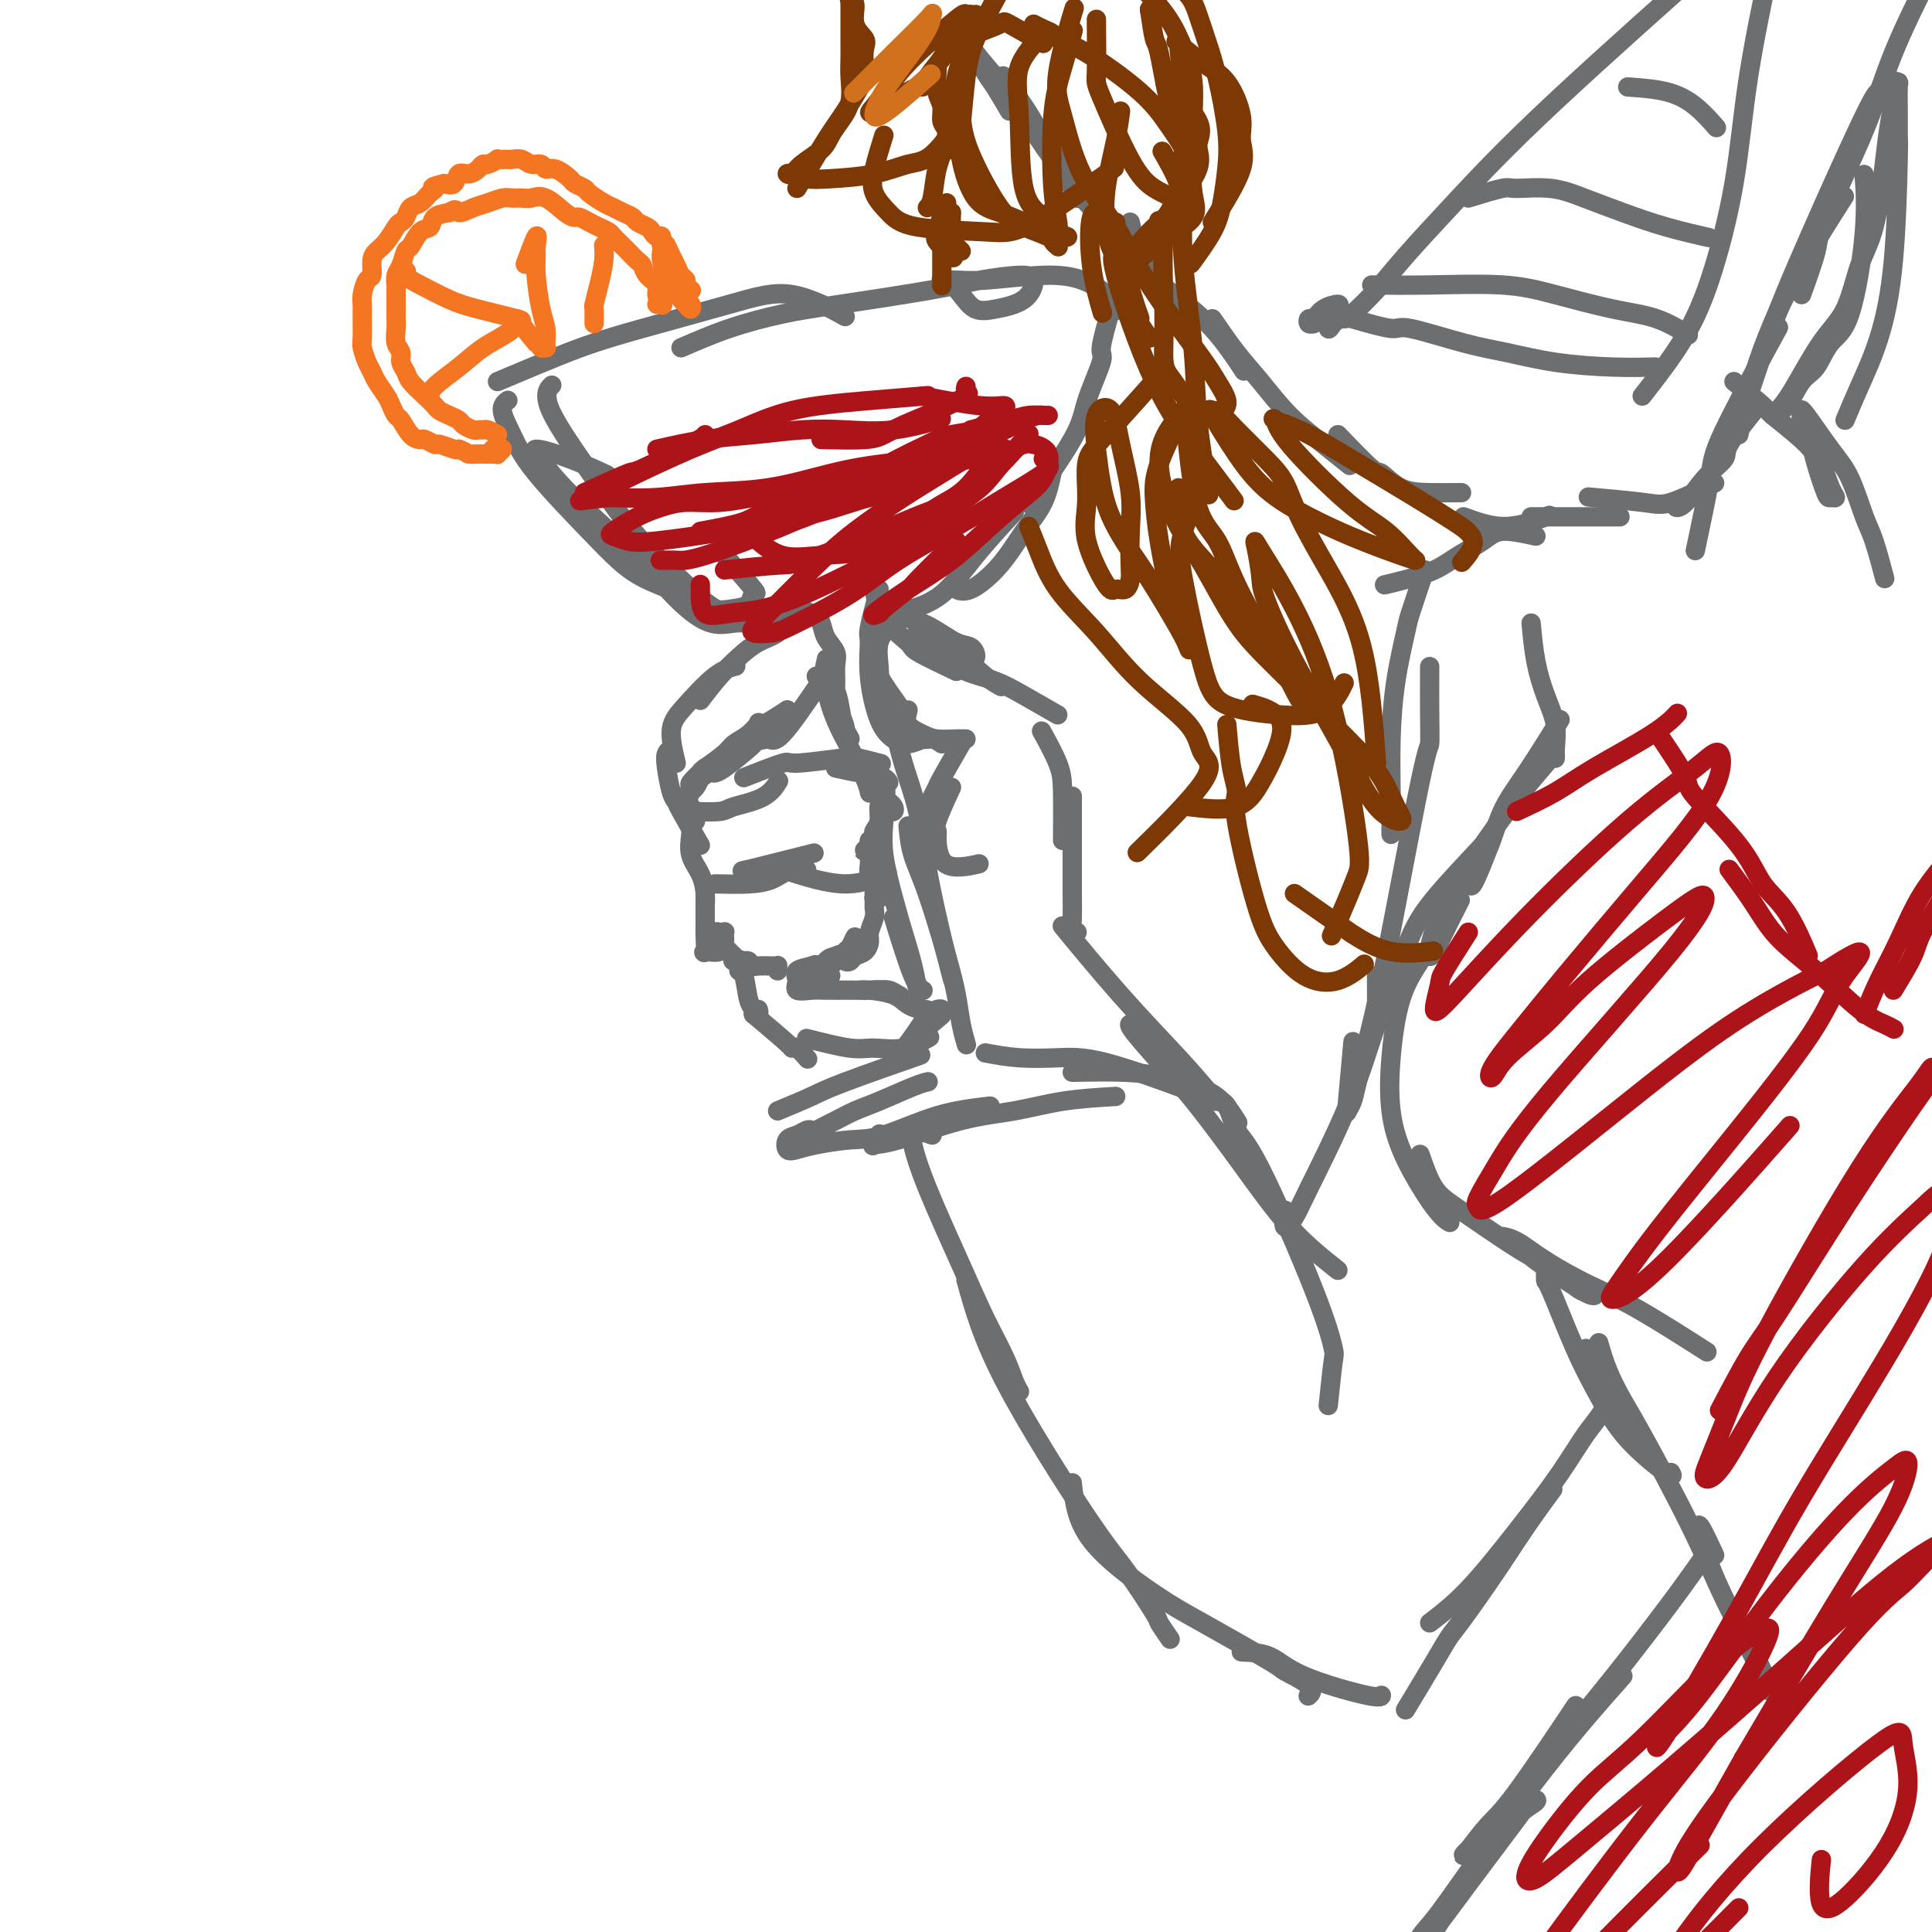 <svg viewBox='0 0 400 400' version='1.1' xmlns='http://www.w3.org/2000/svg' xmlns:xlink='http://www.w3.org/1999/xlink'><g fill='none' stroke='rgb(109,110,112)' stroke-width='4' stroke-linecap='round' stroke-linejoin='round'><path d='M209,23c-1.125,-1.920 -2.250,-3.839 -3,-5c-0.750,-1.161 -1.125,-1.562 -2,-3c-0.875,-1.438 -2.249,-3.913 -3,-5c-0.751,-1.087 -0.880,-0.784 -1,-1c-0.120,-0.216 -0.232,-0.949 0,-1c0.232,-0.051 0.807,0.580 1,1c0.193,0.420 0.004,0.631 1,2c0.996,1.369 3.178,3.898 5,6c1.822,2.102 3.282,3.779 5,6c1.718,2.221 3.692,4.986 5,7c1.308,2.014 1.951,3.279 3,5c1.049,1.721 2.503,3.900 3,5c0.497,1.100 0.036,1.123 0,1c-0.036,-0.123 0.353,-0.391 0,-1c-0.353,-0.609 -1.446,-1.557 -3,-4c-1.554,-2.443 -3.568,-6.379 -5,-9c-1.432,-2.621 -2.282,-3.927 -3,-5c-0.718,-1.073 -1.303,-1.915 -2,-3c-0.697,-1.085 -1.504,-2.414 -2,-3c-0.496,-0.586 -0.680,-0.430 0,1c0.680,1.430 2.225,4.135 4,7c1.775,2.865 3.779,5.889 6,9c2.221,3.111 4.657,6.308 7,9c2.343,2.692 4.592,4.879 7,7c2.408,2.121 4.974,4.178 6,5c1.026,0.822 0.513,0.411 0,0'/><path d='M234,46c0.718,3.123 1.437,6.246 2,8c0.563,1.754 0.971,2.138 2,3c1.029,0.862 2.678,2.200 5,4c2.322,1.800 5.318,4.062 8,7c2.682,2.938 5.052,6.554 6,8c0.948,1.446 0.474,0.723 0,0'/><path d='M251,66c1.683,2.451 3.366,4.903 5,7c1.634,2.097 3.220,3.841 5,6c1.780,2.159 3.756,4.733 6,7c2.244,2.267 4.758,4.226 7,6c2.242,1.774 4.212,3.364 5,4c0.788,0.636 0.394,0.318 0,0'/><path d='M277,90c2.818,2.928 5.635,5.856 7,7c1.365,1.144 1.277,0.503 2,1c0.723,0.497 2.256,2.133 4,3c1.744,0.867 3.700,0.964 6,1c2.300,0.036 4.943,0.010 6,0c1.057,-0.010 0.529,-0.005 0,0'/><path d='M303,107c2.911,1.067 5.822,2.133 9,2c3.178,-0.133 6.622,-1.467 8,-2c1.378,-0.533 0.689,-0.267 0,0'/><path d='M317,107c3.357,0.000 6.714,0.000 9,0c2.286,0.000 3.500,0.000 5,0c1.500,0.000 3.286,-0.000 4,0c0.714,0.000 0.357,0.000 0,0'/><path d='M351,114c1.226,-5.774 2.452,-11.548 3,-15c0.548,-3.452 0.417,-4.583 3,-10c2.583,-5.417 7.881,-15.119 10,-19c2.119,-3.881 1.060,-1.940 0,0'/><path d='M360,90c0.933,-4.086 1.866,-8.172 3,-12c1.134,-3.828 2.469,-7.397 4,-11c1.531,-3.603 3.258,-7.239 6,-12c2.742,-4.761 6.498,-10.646 8,-13c1.502,-2.354 0.751,-1.177 0,0'/><path d='M373,61c1.248,-3.455 2.497,-6.910 3,-9c0.503,-2.090 0.262,-2.814 2,-7c1.738,-4.186 5.456,-11.833 8,-18c2.544,-6.167 3.916,-10.853 6,-16c2.084,-5.147 4.881,-10.756 6,-13c1.119,-2.244 0.559,-1.122 0,0'/><path d='M389,19c-0.391,0.100 -0.781,0.201 -4,7c-3.219,6.799 -9.265,20.297 -13,29c-3.735,8.703 -5.159,12.612 -7,18c-1.841,5.388 -4.097,12.254 -5,15c-0.903,2.746 -0.451,1.373 0,0'/><path d='M364,84c-2.516,3.125 -5.032,6.250 -6,8c-0.968,1.750 -0.386,2.126 -1,3c-0.614,0.874 -2.422,2.245 -4,4c-1.578,1.755 -2.927,3.892 -4,5c-1.073,1.108 -1.870,1.186 -2,1c-0.130,-0.186 0.409,-0.638 1,-1c0.591,-0.362 1.236,-0.636 2,-1c0.764,-0.364 1.647,-0.818 2,-1c0.353,-0.182 0.177,-0.091 0,0'/><path d='M355,100c-3.423,1.661 -6.845,3.321 -9,4c-2.155,0.679 -3.042,0.375 -6,0c-2.958,-0.375 -7.988,-0.821 -10,-1c-2.012,-0.179 -1.006,-0.089 0,0'/><path d='M359,79c2.463,2.008 4.925,4.015 6,5c1.075,0.985 0.762,0.947 2,2c1.238,1.053 4.027,3.196 6,5c1.973,1.804 3.129,3.269 4,5c0.871,1.731 1.456,3.726 2,5c0.544,1.274 1.047,1.825 1,2c-0.047,0.175 -0.642,-0.026 -1,0c-0.358,0.026 -0.478,0.278 -1,-1c-0.522,-1.278 -1.446,-4.087 -2,-6c-0.554,-1.913 -0.737,-2.929 -1,-4c-0.263,-1.071 -0.607,-2.198 -1,-3c-0.393,-0.802 -0.836,-1.278 -1,-2c-0.164,-0.722 -0.049,-1.688 0,-2c0.049,-0.312 0.033,0.031 0,0c-0.033,-0.031 -0.084,-0.435 1,1c1.084,1.435 3.303,4.708 5,7c1.697,2.292 2.872,3.603 4,6c1.128,2.397 2.210,5.880 3,8c0.790,2.120 1.290,2.879 2,5c0.710,2.121 1.632,5.606 2,7c0.368,1.394 0.184,0.697 0,0'/><path d='M382,87c0.898,-2.150 1.796,-4.299 3,-7c1.204,-2.701 2.715,-5.953 4,-10c1.285,-4.047 2.344,-8.888 3,-16c0.656,-7.112 0.909,-16.494 1,-21c0.091,-4.506 0.020,-4.137 0,-5c-0.020,-0.863 0.009,-2.958 0,-5c-0.009,-2.042 -0.058,-4.032 0,-5c0.058,-0.968 0.223,-0.913 0,-1c-0.223,-0.087 -0.835,-0.317 -1,0c-0.165,0.317 0.118,1.182 0,3c-0.118,1.818 -0.638,4.590 -1,7c-0.362,2.410 -0.566,4.459 -1,8c-0.434,3.541 -1.099,8.573 -2,12c-0.901,3.427 -2.037,5.250 -3,8c-0.963,2.750 -1.751,6.426 -3,9c-1.249,2.574 -2.959,4.045 -5,7c-2.041,2.955 -4.412,7.395 -6,10c-1.588,2.605 -2.392,3.374 -3,4c-0.608,0.626 -1.019,1.107 -1,1c0.019,-0.107 0.468,-0.802 1,-1c0.532,-0.198 1.146,0.100 2,-1c0.854,-1.100 1.949,-3.598 3,-5c1.051,-1.402 2.057,-1.708 3,-3c0.943,-1.292 1.822,-3.570 3,-5c1.178,-1.430 2.656,-2.012 4,-6c1.344,-3.988 2.554,-11.381 3,-17c0.446,-5.619 0.127,-9.462 0,-11c-0.127,-1.538 -0.064,-0.769 0,0'/><path d='M318,111c-2.627,-0.579 -5.255,-1.157 -7,-1c-1.745,0.157 -2.608,1.051 -4,2c-1.392,0.949 -3.312,1.953 -5,3c-1.688,1.047 -3.143,2.136 -5,3c-1.857,0.864 -4.115,1.502 -6,2c-1.885,0.498 -3.396,0.857 -4,1c-0.604,0.143 -0.302,0.072 0,0'/><path d='M295,118c-1.207,3.576 -2.415,7.152 -3,9c-0.585,1.848 -0.549,1.967 -1,4c-0.451,2.033 -1.389,5.978 -2,10c-0.611,4.022 -0.896,8.119 -1,12c-0.104,3.881 -0.028,7.545 0,11c0.028,3.455 0.008,6.701 0,8c-0.008,1.299 -0.004,0.649 0,0'/><path d='M296,138c-0.011,3.532 -0.023,7.064 0,10c0.023,2.936 0.080,5.275 0,6c-0.080,0.725 -0.297,-0.164 -2,8c-1.703,8.164 -4.891,25.381 -7,36c-2.109,10.619 -3.141,14.638 -4,18c-0.859,3.362 -1.547,6.065 -2,8c-0.453,1.935 -0.671,3.101 -1,4c-0.329,0.899 -0.769,1.530 -1,2c-0.231,0.470 -0.255,0.781 0,-2c0.255,-2.781 0.787,-8.652 1,-11c0.213,-2.348 0.106,-1.174 0,0'/><path d='M285,202c0.021,3.649 0.042,7.298 0,9c-0.042,1.702 -0.148,1.458 -1,4c-0.852,2.542 -2.449,7.871 -5,14c-2.551,6.129 -6.057,13.057 -8,17c-1.943,3.943 -2.325,4.902 -3,6c-0.675,1.098 -1.643,2.334 -2,2c-0.357,-0.334 -0.102,-2.238 0,-3c0.102,-0.762 0.051,-0.381 0,0'/><path d='M275,291c0.381,-3.640 0.761,-7.279 1,-9c0.239,-1.721 0.335,-1.523 0,-3c-0.335,-1.477 -1.102,-4.631 -4,-12c-2.898,-7.369 -7.926,-18.955 -11,-25c-3.074,-6.045 -4.195,-6.548 -5,-8c-0.805,-1.452 -1.294,-3.852 -2,-5c-0.706,-1.148 -1.630,-1.042 -2,-1c-0.370,0.042 -0.185,0.021 0,0'/><path d='M277,263c-3.333,-2.655 -6.666,-5.310 -10,-9c-3.334,-3.690 -6.669,-8.414 -10,-13c-3.331,-4.586 -6.658,-9.033 -9,-12c-2.342,-2.967 -3.700,-4.455 -6,-7c-2.300,-2.545 -5.542,-6.147 -7,-8c-1.458,-1.853 -1.131,-1.958 -1,-2c0.131,-0.042 0.065,-0.021 0,0'/><path d='M251,227c-1.929,-2.298 -3.857,-4.595 -7,-8c-3.143,-3.405 -7.500,-7.917 -12,-13c-4.500,-5.083 -9.143,-10.738 -11,-13c-1.857,-2.262 -0.929,-1.131 0,0'/><path d='M223,193c-0.423,0.221 -0.845,0.443 -1,0c-0.155,-0.443 -0.041,-1.550 0,-3c0.041,-1.450 0.011,-3.243 0,-5c-0.011,-1.757 -0.003,-3.476 0,-6c0.003,-2.524 0.001,-5.852 0,-8c-0.001,-2.148 -0.000,-3.117 0,-4c0.000,-0.883 0.000,-1.681 0,-2c-0.000,-0.319 -0.000,-0.160 0,0'/><path d='M220,174c0.024,-3.726 0.048,-7.452 0,-10c-0.048,-2.548 -0.167,-3.917 -1,-6c-0.833,-2.083 -2.381,-4.881 -3,-6c-0.619,-1.119 -0.310,-0.560 0,0'/><path d='M219,148c-2.429,-1.393 -4.857,-2.785 -7,-4c-2.143,-1.215 -4.000,-2.252 -6,-3c-2.000,-0.748 -4.144,-1.206 -6,-2c-1.856,-0.794 -3.425,-1.924 -5,-3c-1.575,-1.076 -3.155,-2.097 -4,-3c-0.845,-0.903 -0.956,-1.686 -1,-2c-0.044,-0.314 -0.022,-0.157 0,0'/><path d='M198,139c-3.290,-1.568 -6.581,-3.136 -8,-4c-1.419,-0.864 -0.968,-1.026 -2,-2c-1.032,-0.974 -3.547,-2.762 -5,-5c-1.453,-2.238 -1.844,-4.925 -2,-6c-0.156,-1.075 -0.078,-0.537 0,0'/><path d='M182,122c-0.856,3.189 -1.713,6.377 -2,8c-0.287,1.623 -0.006,1.679 0,3c0.006,1.321 -0.264,3.905 0,7c0.264,3.095 1.063,6.699 2,9c0.938,2.301 2.014,3.297 3,4c0.986,0.703 1.881,1.112 3,1c1.119,-0.112 2.463,-0.746 3,-1c0.537,-0.254 0.269,-0.127 0,0'/><path d='M188,147c-0.277,1.072 -0.554,2.144 0,3c0.554,0.856 1.938,1.497 3,2c1.062,0.503 1.800,0.867 3,1c1.200,0.133 2.862,0.036 4,0c1.138,-0.036 1.754,-0.010 2,0c0.246,0.010 0.123,0.005 0,0'/><path d='M195,154c-0.671,-0.460 -1.343,-0.920 -2,-1c-0.657,-0.080 -1.300,0.220 -2,0c-0.700,-0.220 -1.458,-0.961 -3,-2c-1.542,-1.039 -3.870,-2.377 -5,-4c-1.130,-1.623 -1.062,-3.532 -1,-5c0.062,-1.468 0.120,-2.497 0,-4c-0.120,-1.503 -0.417,-3.482 0,-5c0.417,-1.518 1.548,-2.577 2,-3c0.452,-0.423 0.226,-0.212 0,0'/><path d='M186,146c-1.569,-2.215 -3.138,-4.429 -4,-6c-0.862,-1.571 -1.015,-2.498 -1,-4c0.015,-1.502 0.200,-3.578 1,-5c0.800,-1.422 2.215,-2.191 3,-3c0.785,-0.809 0.938,-1.660 1,-2c0.062,-0.340 0.031,-0.170 0,0'/><path d='M183,127c1.677,0.283 3.354,0.566 5,1c1.646,0.434 3.260,1.020 5,2c1.740,0.980 3.604,2.354 5,3c1.396,0.646 2.323,0.565 3,1c0.677,0.435 1.105,1.386 1,2c-0.105,0.614 -0.744,0.890 -1,1c-0.256,0.110 -0.128,0.055 0,0'/><path d='M190,130c0.488,0.403 0.975,0.805 1,1c0.025,0.195 -0.413,0.182 1,1c1.413,0.818 4.678,2.467 7,4c2.322,1.533 3.702,2.951 5,4c1.298,1.049 2.514,1.728 3,2c0.486,0.272 0.243,0.136 0,0'/><path d='M199,154c-1.592,2.759 -3.184,5.517 -4,7c-0.816,1.483 -0.856,1.690 -1,2c-0.144,0.310 -0.392,0.724 -1,2c-0.608,1.276 -1.575,3.414 -2,5c-0.425,1.586 -0.307,2.619 0,3c0.307,0.381 0.802,0.109 1,0c0.198,-0.109 0.099,-0.054 0,0'/><path d='M197,163c-1.271,2.752 -2.543,5.504 -3,7c-0.457,1.496 -0.100,1.735 0,2c0.100,0.265 -0.056,0.556 0,2c0.056,1.444 0.323,4.043 2,5c1.677,0.957 4.765,0.274 6,0c1.235,-0.274 0.618,-0.137 0,0'/><path d='M145,175c-1.600,-2.758 -3.200,-5.516 -4,-7c-0.800,-1.484 -0.799,-1.694 -1,-2c-0.201,-0.306 -0.604,-0.709 -1,-2c-0.396,-1.291 -0.787,-3.470 -1,-5c-0.213,-1.530 -0.250,-2.412 0,-3c0.250,-0.588 0.786,-0.882 1,-1c0.214,-0.118 0.107,-0.059 0,0'/><path d='M140,158c-0.612,-2.558 -1.225,-5.116 -1,-7c0.225,-1.884 1.287,-3.093 3,-5c1.713,-1.907 4.077,-4.514 6,-6c1.923,-1.486 3.407,-1.853 4,-2c0.593,-0.147 0.297,-0.073 0,0'/><path d='M145,145c1.328,-1.739 2.656,-3.478 4,-5c1.344,-1.522 2.704,-2.828 4,-4c1.296,-1.172 2.530,-2.209 4,-3c1.470,-0.791 3.178,-1.336 4,-2c0.822,-0.664 0.760,-1.448 1,-2c0.240,-0.552 0.783,-0.872 1,-1c0.217,-0.128 0.109,-0.064 0,0'/><path d='M163,126c0.289,-0.005 0.578,-0.010 1,0c0.422,0.010 0.976,0.036 1,0c0.024,-0.036 -0.483,-0.134 0,0c0.483,0.134 1.958,0.499 3,1c1.042,0.501 1.653,1.140 2,2c0.347,0.860 0.431,1.943 1,3c0.569,1.057 1.623,2.087 2,3c0.377,0.913 0.076,1.709 0,3c-0.076,1.291 0.072,3.078 0,4c-0.072,0.922 -0.366,0.979 -1,1c-0.634,0.021 -1.610,0.006 -2,0c-0.390,-0.006 -0.195,-0.003 0,0'/><path d='M170,141c-3.102,4.560 -6.204,9.120 -8,11c-1.796,1.880 -2.285,1.081 -3,1c-0.715,-0.081 -1.654,0.555 -2,0c-0.346,-0.555 -0.099,-2.301 0,-3c0.099,-0.699 0.049,-0.349 0,0'/><path d='M163,147c-2.445,2.423 -4.891,4.846 -6,6c-1.109,1.154 -0.883,1.040 -2,2c-1.117,0.960 -3.578,2.995 -5,4c-1.422,1.005 -1.806,0.980 -2,1c-0.194,0.020 -0.198,0.086 0,0c0.198,-0.086 0.600,-0.322 1,-1c0.400,-0.678 0.800,-1.798 2,-3c1.200,-1.202 3.200,-2.486 4,-3c0.800,-0.514 0.400,-0.257 0,0'/><path d='M163,147c-2.038,1.315 -4.077,2.630 -5,3c-0.923,0.370 -0.731,-0.206 -1,0c-0.269,0.206 -1.000,1.192 -2,2c-1.000,0.808 -2.271,1.438 -3,2c-0.729,0.562 -0.916,1.057 -2,2c-1.084,0.943 -3.064,2.333 -4,3c-0.936,0.667 -0.828,0.612 -1,1c-0.172,0.388 -0.623,1.220 0,1c0.623,-0.220 2.321,-1.491 3,-2c0.679,-0.509 0.340,-0.254 0,0'/><path d='M146,159c-0.762,1.668 -1.525,3.337 -2,4c-0.475,0.663 -0.663,0.322 -1,1c-0.337,0.678 -0.821,2.375 -1,3c-0.179,0.625 -0.051,0.179 0,0c0.051,-0.179 0.026,-0.089 0,0'/><path d='M146,159c0.000,0.000 0.100,0.100 0.1,0.1'/><path d='M146,159c-1.296,1.209 -2.592,2.419 -3,3c-0.408,0.581 0.073,0.534 0,1c-0.073,0.466 -0.700,1.444 -1,2c-0.300,0.556 -0.273,0.688 0,1c0.273,0.312 0.792,0.803 1,1c0.208,0.197 0.104,0.098 0,0'/><path d='M143,168c2.354,0.077 4.708,0.153 6,0c1.292,-0.153 1.522,-0.536 3,-1c1.478,-0.464 4.206,-1.010 6,-2c1.794,-0.990 2.656,-2.426 3,-3c0.344,-0.574 0.172,-0.287 0,0'/><path d='M154,161c3.291,-1.296 6.581,-2.592 8,-3c1.419,-0.408 0.966,0.073 3,0c2.034,-0.073 6.556,-0.700 9,-1c2.444,-0.300 2.812,-0.273 4,0c1.188,0.273 3.197,0.792 4,1c0.803,0.208 0.402,0.104 0,0'/><path d='M173,159c1.970,0.445 3.939,0.890 5,1c1.061,0.110 1.212,-0.115 2,0c0.788,0.115 2.212,0.569 3,1c0.788,0.431 0.939,0.837 1,1c0.061,0.163 0.030,0.081 0,0'/><path d='M179,160c1.606,2.022 3.212,4.044 4,5c0.788,0.956 0.757,0.844 1,1c0.243,0.156 0.758,0.578 1,1c0.242,0.422 0.209,0.845 0,1c-0.209,0.155 -0.595,0.042 -1,0c-0.405,-0.042 -0.830,-0.012 -1,0c-0.170,0.012 -0.085,0.006 0,0'/><path d='M179,160c1.658,1.082 3.316,2.163 4,3c0.684,0.837 0.394,1.428 0,2c-0.394,0.572 -0.890,1.124 -1,2c-0.110,0.876 0.168,2.077 0,3c-0.168,0.923 -0.781,1.567 -1,2c-0.219,0.433 -0.044,0.655 0,1c0.044,0.345 -0.044,0.814 0,1c0.044,0.186 0.221,0.089 0,0c-0.221,-0.089 -0.840,-0.171 -1,0c-0.160,0.171 0.139,0.594 0,1c-0.139,0.406 -0.717,0.794 -1,1c-0.283,0.206 -0.272,0.229 0,0c0.272,-0.229 0.804,-0.711 1,-1c0.196,-0.289 0.056,-0.387 0,0c-0.056,0.387 -0.029,1.258 0,2c0.029,0.742 0.059,1.353 0,2c-0.059,0.647 -0.208,1.328 0,2c0.208,0.672 0.774,1.335 1,2c0.226,0.665 0.113,1.333 0,2'/><path d='M181,185c0.253,1.618 -0.114,1.164 0,1c0.114,-0.164 0.710,-0.038 1,0c0.290,0.038 0.275,-0.013 0,0c-0.275,0.013 -0.810,0.090 -1,0c-0.190,-0.090 -0.036,-0.348 0,0c0.036,0.348 -0.045,1.301 0,2c0.045,0.699 0.215,1.143 0,2c-0.215,0.857 -0.817,2.128 -1,3c-0.183,0.872 0.052,1.345 0,2c-0.052,0.655 -0.392,1.493 -1,2c-0.608,0.507 -1.484,0.682 -2,1c-0.516,0.318 -0.671,0.777 -1,1c-0.329,0.223 -0.830,0.208 -1,0c-0.170,-0.208 -0.009,-0.611 0,-1c0.009,-0.389 -0.136,-0.765 0,-1c0.136,-0.235 0.552,-0.330 1,-1c0.448,-0.670 0.926,-1.917 1,-2c0.074,-0.083 -0.258,0.997 -1,2c-0.742,1.003 -1.894,1.929 -3,3c-1.106,1.071 -2.165,2.286 -3,3c-0.835,0.714 -1.447,0.927 -2,1c-0.553,0.073 -1.046,0.006 -1,0c0.046,-0.006 0.631,0.050 1,0c0.369,-0.050 0.522,-0.206 1,-1c0.478,-0.794 1.279,-2.227 2,-3c0.721,-0.773 1.360,-0.887 2,-1'/><path d='M173,198c1.206,-0.759 1.220,-0.157 1,0c-0.220,0.157 -0.676,-0.130 -1,0c-0.324,0.130 -0.518,0.676 -1,1c-0.482,0.324 -1.253,0.427 -2,1c-0.747,0.573 -1.470,1.616 -2,2c-0.530,0.384 -0.866,0.110 -1,0c-0.134,-0.110 -0.067,-0.055 0,0'/><path d='M144,170c-0.419,-0.078 -0.838,-0.157 -1,0c-0.162,0.157 -0.068,0.548 0,1c0.068,0.452 0.109,0.965 0,2c-0.109,1.035 -0.369,2.593 0,4c0.369,1.407 1.367,2.664 2,4c0.633,1.336 0.902,2.751 1,4c0.098,1.249 0.026,2.333 0,2c-0.026,-0.333 -0.007,-2.082 0,-3c0.007,-0.918 0.002,-1.004 0,-1c-0.002,0.004 -0.001,0.096 0,0c0.001,-0.096 0.001,-0.382 0,0c-0.001,0.382 -0.003,1.433 0,3c0.003,1.567 0.011,3.651 0,5c-0.011,1.349 -0.041,1.962 0,3c0.041,1.038 0.155,2.500 0,3c-0.155,0.500 -0.578,0.039 0,0c0.578,-0.039 2.156,0.343 3,0c0.844,-0.343 0.956,-1.412 1,-2c0.044,-0.588 0.022,-0.694 0,-1c-0.022,-0.306 -0.045,-0.811 0,-1c0.045,-0.189 0.157,-0.063 0,0c-0.157,0.063 -0.584,0.064 -1,0c-0.416,-0.064 -0.823,-0.192 -1,0c-0.177,0.192 -0.125,0.706 0,1c0.125,0.294 0.321,0.370 1,1c0.679,0.630 1.839,1.815 3,3'/><path d='M152,198c0.723,0.783 1.530,0.742 2,1c0.470,0.258 0.603,0.815 1,1c0.397,0.185 1.059,-0.003 1,0c-0.059,0.003 -0.838,0.197 -1,0c-0.162,-0.197 0.294,-0.786 0,-1c-0.294,-0.214 -1.337,-0.054 -2,0c-0.663,0.054 -0.947,0.000 -1,0c-0.053,-0.000 0.126,0.052 0,0c-0.126,-0.052 -0.555,-0.210 0,0c0.555,0.210 2.096,0.787 3,1c0.904,0.213 1.170,0.061 2,0c0.830,-0.061 2.222,-0.030 3,0c0.778,0.030 0.940,0.060 1,0c0.060,-0.060 0.016,-0.208 0,0c-0.016,0.208 -0.005,0.774 0,1c0.005,0.226 0.002,0.113 0,0'/><path d='M152,199c0.447,0.303 0.894,0.606 1,1c0.106,0.394 -0.130,0.880 0,1c0.130,0.120 0.627,-0.124 1,1c0.373,1.124 0.622,3.618 1,5c0.378,1.382 0.886,1.652 1,2c0.114,0.348 -0.165,0.774 0,1c0.165,0.226 0.775,0.253 1,0c0.225,-0.253 0.064,-0.787 0,-1c-0.064,-0.213 -0.032,-0.107 0,0'/><path d='M156,210c2.860,2.407 5.719,4.813 7,6c1.281,1.187 0.982,1.153 1,1c0.018,-0.153 0.351,-0.426 1,0c0.649,0.426 1.614,1.550 2,2c0.386,0.450 0.193,0.225 0,0'/><path d='M167,215c3.380,0.861 6.759,1.722 9,2c2.241,0.278 3.343,-0.029 5,0c1.657,0.029 3.869,0.392 6,0c2.131,-0.392 4.180,-1.541 5,-2c0.820,-0.459 0.410,-0.230 0,0'/><path d='M188,216c2.431,-2.030 4.861,-4.061 6,-5c1.139,-0.939 0.986,-0.788 1,-1c0.014,-0.212 0.196,-0.788 0,-1c-0.196,-0.212 -0.770,-0.061 -1,0c-0.230,0.061 -0.115,0.030 0,0'/><path d='M188,216c1.728,-2.439 3.455,-4.878 4,-6c0.545,-1.122 -0.094,-0.928 -1,-1c-0.906,-0.072 -2.080,-0.411 -3,-1c-0.920,-0.589 -1.587,-1.427 -3,-2c-1.413,-0.573 -3.573,-0.882 -5,-1c-1.427,-0.118 -2.122,-0.045 -2,0c0.122,0.045 1.060,0.061 2,0c0.940,-0.061 1.880,-0.198 3,0c1.120,0.198 2.419,0.733 3,1c0.581,0.267 0.444,0.268 0,0c-0.444,-0.268 -1.195,-0.804 -2,-1c-0.805,-0.196 -1.663,-0.051 -3,0c-1.337,0.051 -3.152,0.008 -5,0c-1.848,-0.008 -3.727,0.019 -5,0c-1.273,-0.019 -1.938,-0.085 -3,0c-1.062,0.085 -2.520,0.322 -3,0c-0.480,-0.322 0.018,-1.203 0,-2c-0.018,-0.797 -0.552,-1.510 0,-2c0.552,-0.490 2.190,-0.758 3,-1c0.810,-0.242 0.792,-0.457 1,0c0.208,0.457 0.643,1.586 1,2c0.357,0.414 0.634,0.111 1,0c0.366,-0.111 0.819,-0.032 1,0c0.181,0.032 0.091,0.016 0,0'/><path d='M148,183c2.485,0.053 4.970,0.105 7,0c2.030,-0.105 3.605,-0.368 5,-1c1.395,-0.632 2.610,-1.634 4,-2c1.390,-0.366 2.954,-0.098 3,0c0.046,0.098 -1.428,0.025 -2,0c-0.572,-0.025 -0.242,-0.004 -1,0c-0.758,0.004 -2.604,-0.010 -4,0c-1.396,0.010 -2.344,0.044 -3,0c-0.656,-0.044 -1.021,-0.166 -2,0c-0.979,0.166 -2.571,0.622 0,0c2.571,-0.622 9.306,-2.320 12,-3c2.694,-0.680 1.347,-0.340 0,0'/><path d='M162,180c4.600,1.489 9.200,2.978 13,3c3.800,0.022 6.800,-1.422 8,-2c1.200,-0.578 0.600,-0.289 0,0'/><path d='M169,140c0.363,0.066 0.727,0.132 1,0c0.273,-0.132 0.456,-0.461 1,0c0.544,0.461 1.448,1.714 2,3c0.552,1.286 0.751,2.605 1,4c0.249,1.395 0.549,2.866 1,4c0.451,1.134 1.052,1.931 1,2c-0.052,0.069 -0.756,-0.591 -1,-1c-0.244,-0.409 -0.026,-0.568 0,-1c0.026,-0.432 -0.138,-1.136 -1,-3c-0.862,-1.864 -2.422,-4.888 -3,-7c-0.578,-2.112 -0.175,-3.313 0,-4c0.175,-0.687 0.120,-0.862 0,0c-0.120,0.862 -0.305,2.760 0,5c0.305,2.240 1.101,4.821 2,7c0.899,2.179 1.901,3.955 3,6c1.099,2.045 2.296,4.358 3,6c0.704,1.642 0.915,2.612 1,3c0.085,0.388 0.042,0.194 0,0'/><path d='M183,170c-0.180,2.106 -0.360,4.211 0,7c0.360,2.789 1.259,6.261 2,9c0.741,2.739 1.322,4.744 2,7c0.678,2.256 1.452,4.761 2,7c0.548,2.239 0.871,4.211 1,5c0.129,0.789 0.065,0.394 0,0'/><path d='M185,190c1.464,4.732 2.929,9.464 4,12c1.071,2.536 1.750,2.875 2,3c0.250,0.125 0.071,0.036 0,0c-0.071,-0.036 -0.036,-0.018 0,0'/><path d='M184,144c-0.074,0.573 -0.148,1.146 0,2c0.148,0.854 0.518,1.989 1,4c0.482,2.011 1.075,4.897 2,8c0.925,3.103 2.182,6.423 3,10c0.818,3.577 1.199,7.412 2,12c0.801,4.588 2.023,9.927 3,14c0.977,4.073 1.708,6.878 2,8c0.292,1.122 0.146,0.561 0,0'/><path d='M188,171c0.190,1.970 0.379,3.940 1,6c0.621,2.060 1.673,4.209 3,8c1.327,3.791 2.930,9.222 4,13c1.070,3.778 1.607,5.902 2,8c0.393,2.098 0.641,4.171 1,6c0.359,1.829 0.827,3.416 1,4c0.173,0.584 0.049,0.167 0,0c-0.049,-0.167 -0.025,-0.083 0,0'/><path d='M204,218c2.236,0.413 4.472,0.826 7,1c2.528,0.174 5.348,0.108 8,0c2.652,-0.108 5.137,-0.260 10,1c4.863,1.260 12.104,3.931 15,5c2.896,1.069 1.448,0.534 0,0'/><path d='M222,222c3.921,-0.068 7.843,-0.137 11,0c3.157,0.137 5.550,0.479 8,1c2.450,0.521 4.956,1.222 7,2c2.044,0.778 3.627,1.632 5,3c1.373,1.368 2.535,3.248 3,4c0.465,0.752 0.232,0.376 0,0'/><path d='M231,227c-3.755,0.226 -7.511,0.452 -11,1c-3.489,0.548 -6.712,1.417 -10,2c-3.288,0.583 -6.643,0.881 -11,2c-4.357,1.119 -9.717,3.060 -13,4c-3.283,0.940 -4.488,0.881 -5,1c-0.512,0.119 -0.330,0.417 0,0c0.330,-0.417 0.809,-1.548 1,-2c0.191,-0.452 0.096,-0.226 0,0'/><path d='M205,229c-3.567,0.416 -7.133,0.833 -11,2c-3.867,1.167 -8.034,3.085 -11,4c-2.966,0.915 -4.730,0.827 -7,1c-2.270,0.173 -5.047,0.608 -7,1c-1.953,0.392 -3.081,0.742 -4,1c-0.919,0.258 -1.630,0.423 -2,0c-0.370,-0.423 -0.398,-1.433 0,-2c0.398,-0.567 1.223,-0.691 2,-1c0.777,-0.309 1.505,-0.803 2,-1c0.495,-0.197 0.757,-0.098 1,0c0.243,0.098 0.466,0.193 1,0c0.534,-0.193 1.378,-0.675 2,-1c0.622,-0.325 1.022,-0.493 2,-1c0.978,-0.507 2.536,-1.351 4,-2c1.464,-0.649 2.836,-1.102 5,-2c2.164,-0.898 5.121,-2.242 7,-3c1.879,-0.758 2.680,-0.931 3,-1c0.320,-0.069 0.160,-0.035 0,0'/><path d='M161,230c2.583,-1.077 5.167,-2.155 7,-3c1.833,-0.845 2.917,-1.458 7,-3c4.083,-1.542 11.167,-4.012 14,-5c2.833,-0.988 1.417,-0.494 0,0'/><path d='M167,128c-3.264,0.456 -6.528,0.913 -9,1c-2.472,0.087 -4.151,-0.195 -6,0c-1.849,0.195 -3.867,0.867 -7,-1c-3.133,-1.867 -7.382,-6.272 -10,-10c-2.618,-3.728 -3.605,-6.779 -4,-8c-0.395,-1.221 -0.197,-0.610 0,0'/><path d='M157,130c-3.231,-1.214 -6.461,-2.428 -9,-4c-2.539,-1.572 -4.386,-3.500 -7,-6c-2.614,-2.500 -5.996,-5.570 -9,-9c-3.004,-3.430 -5.630,-7.218 -9,-12c-3.370,-4.782 -7.484,-10.557 -9,-14c-1.516,-3.443 -0.433,-4.555 0,-5c0.433,-0.445 0.217,-0.222 0,0'/><path d='M149,128c-2.077,-1.609 -4.153,-3.218 -5,-4c-0.847,-0.782 -0.463,-0.737 -2,-2c-1.537,-1.263 -4.995,-3.836 -8,-6c-3.005,-2.164 -5.556,-3.920 -9,-7c-3.444,-3.080 -7.780,-7.483 -10,-10c-2.220,-2.517 -2.324,-3.147 -3,-4c-0.676,-0.853 -1.923,-1.930 -1,-2c0.923,-0.070 4.018,0.866 7,2c2.982,1.134 5.852,2.467 7,3c1.148,0.533 0.574,0.267 0,0'/><path d='M150,115c2.521,2.899 5.043,5.798 6,7c0.957,1.202 0.350,0.706 0,1c-0.350,0.294 -0.444,1.379 -1,2c-0.556,0.621 -1.576,0.778 -3,1c-1.424,0.222 -3.252,0.508 -5,0c-1.748,-0.508 -3.416,-1.811 -6,-3c-2.584,-1.189 -6.084,-2.265 -9,-4c-2.916,-1.735 -5.247,-4.129 -9,-8c-3.753,-3.871 -8.928,-9.220 -12,-13c-3.072,-3.780 -4.040,-5.993 -5,-8c-0.960,-2.007 -1.912,-3.810 -2,-5c-0.088,-1.190 0.689,-1.769 1,-2c0.311,-0.231 0.155,-0.116 0,0'/><path d='M103,79c4.345,-1.831 8.691,-3.661 12,-5c3.309,-1.339 5.582,-2.186 8,-3c2.418,-0.814 4.982,-1.594 10,-3c5.018,-1.406 12.489,-3.439 18,-5c5.511,-1.561 9.061,-2.651 13,-2c3.939,0.651 8.268,3.043 10,4c1.732,0.957 0.866,0.478 0,0'/><path d='M141,72c3.208,-1.391 6.416,-2.782 10,-4c3.584,-1.218 7.544,-2.264 11,-3c3.456,-0.736 6.408,-1.163 12,-2c5.592,-0.837 13.822,-2.085 19,-3c5.178,-0.915 7.302,-1.496 10,-2c2.698,-0.504 5.969,-0.931 8,-1c2.031,-0.069 2.822,0.218 3,1c0.178,0.782 -0.259,2.058 -1,3c-0.741,0.942 -1.788,1.551 -3,2c-1.212,0.449 -2.590,0.737 -4,1c-1.410,0.263 -2.853,0.501 -4,0c-1.147,-0.501 -1.997,-1.741 -3,-3c-1.003,-1.259 -2.157,-2.538 -3,-3c-0.843,-0.462 -1.374,-0.108 -1,0c0.374,0.108 1.654,-0.029 3,0c1.346,0.029 2.757,0.225 6,0c3.243,-0.225 8.319,-0.873 12,-1c3.681,-0.127 5.966,0.265 8,1c2.034,0.735 3.817,1.813 5,3c1.183,1.187 1.767,2.482 2,3c0.233,0.518 0.117,0.259 0,0'/><path d='M230,64c-0.929,3.245 -1.858,6.490 -2,8c-0.142,1.510 0.503,1.286 0,3c-0.503,1.714 -2.156,5.367 -3,8c-0.844,2.633 -0.881,4.247 -3,8c-2.119,3.753 -6.320,9.644 -8,12c-1.680,2.356 -0.840,1.178 0,0'/><path d='M218,97c-0.502,2.451 -1.004,4.902 -2,7c-0.996,2.098 -2.488,3.844 -4,6c-1.512,2.156 -3.046,4.721 -5,7c-1.954,2.279 -4.328,4.271 -6,5c-1.672,0.729 -2.643,0.196 -3,0c-0.357,-0.196 -0.102,-0.056 0,0c0.102,0.056 0.051,0.028 0,0'/><path d='M210,106c-2.768,2.988 -5.536,5.976 -8,9c-2.464,3.024 -4.625,6.083 -7,8c-2.375,1.917 -4.964,2.690 -6,3c-1.036,0.310 -0.518,0.155 0,0'/><path d='M274,66c-0.874,0.432 -1.748,0.864 -2,1c-0.252,0.136 0.119,-0.022 0,0c-0.119,0.022 -0.728,0.226 -1,0c-0.272,-0.226 -0.206,-0.882 0,-1c0.206,-0.118 0.553,0.301 1,0c0.447,-0.301 0.993,-1.322 2,-2c1.007,-0.678 2.476,-1.012 3,-1c0.524,0.012 0.102,0.370 0,1c-0.102,0.630 0.116,1.531 0,2c-0.116,0.469 -0.567,0.507 -1,1c-0.433,0.493 -0.847,1.440 -1,1c-0.153,-0.440 -0.044,-2.269 0,-3c0.044,-0.731 0.022,-0.366 0,0'/><path d='M274,66c0.000,0.000 0.100,0.100 0.1,0.1'/><path d='M274,66c1.584,-0.000 3.168,-0.001 4,0c0.832,0.001 0.911,0.002 2,-1c1.089,-1.002 3.187,-3.009 5,-5c1.813,-1.991 3.342,-3.967 6,-7c2.658,-3.033 6.444,-7.122 11,-12c4.556,-4.878 9.880,-10.544 20,-20c10.120,-9.456 25.034,-22.702 31,-28c5.966,-5.298 2.983,-2.649 0,0'/><path d='M280,66c3.205,0.924 6.410,1.848 8,2c1.590,0.152 1.566,-0.467 4,0c2.434,0.467 7.326,2.020 11,3c3.674,0.980 6.131,1.387 9,2c2.869,0.613 6.150,1.432 10,2c3.850,0.568 8.267,0.884 12,1c3.733,0.116 6.781,0.033 8,0c1.219,-0.033 0.610,-0.017 0,0'/><path d='M340,82c2.838,-3.650 5.675,-7.300 8,-11c2.325,-3.700 4.137,-7.450 6,-13c1.863,-5.550 3.778,-12.900 5,-20c1.222,-7.100 1.752,-13.950 3,-22c1.248,-8.050 3.214,-17.300 4,-21c0.786,-3.700 0.393,-1.850 0,0'/><path d='M284,59c3.625,0.039 7.251,0.078 12,0c4.749,-0.078 10.622,-0.273 15,0c4.378,0.273 7.262,1.012 11,2c3.738,0.988 8.332,2.224 12,3c3.668,0.776 6.411,1.094 9,2c2.589,0.906 5.026,2.402 6,3c0.974,0.598 0.487,0.299 0,0'/><path d='M304,41c2.788,-0.856 5.575,-1.713 7,-2c1.425,-0.287 1.486,-0.005 3,0c1.514,0.005 4.480,-0.268 7,0c2.520,0.268 4.592,1.077 7,2c2.408,0.923 5.151,1.959 8,3c2.849,1.041 5.806,2.088 9,3c3.194,0.912 6.627,1.689 8,2c1.373,0.311 0.687,0.155 0,0'/><path d='M337,18c2.821,0.202 5.643,0.405 8,1c2.357,0.595 4.250,1.583 6,3c1.750,1.417 3.357,3.262 4,4c0.643,0.738 0.321,0.369 0,0'/><path d='M317,129c0.257,2.735 0.514,5.470 1,8c0.486,2.530 1.202,4.856 2,7c0.798,2.144 1.678,4.105 2,6c0.322,1.895 0.086,3.724 0,5c-0.086,1.276 -0.023,1.997 0,2c0.023,0.003 0.007,-0.714 0,-1c-0.007,-0.286 -0.003,-0.143 0,0'/><path d='M323,149c-2.461,3.954 -4.921,7.907 -7,11c-2.079,3.093 -3.775,5.325 -5,8c-1.225,2.675 -1.977,5.794 -3,8c-1.023,2.206 -2.315,3.498 -3,5c-0.685,1.502 -0.761,3.212 0,2c0.761,-1.212 2.360,-5.346 3,-7c0.640,-1.654 0.320,-0.827 0,0'/><path d='M321,157c-2.920,3.406 -5.841,6.812 -9,11c-3.159,4.188 -6.557,9.159 -9,13c-2.443,3.841 -3.932,6.551 -5,9c-1.068,2.449 -1.715,4.638 -2,6c-0.285,1.362 -0.209,1.898 0,2c0.209,0.102 0.551,-0.230 1,-1c0.449,-0.770 1.006,-1.976 2,-4c0.994,-2.024 2.427,-4.864 3,-6c0.573,-1.136 0.287,-0.568 0,0'/><path d='M307,175c-3.735,3.960 -7.470,7.920 -10,11c-2.530,3.080 -3.856,5.280 -5,8c-1.144,2.720 -2.107,5.958 -3,8c-0.893,2.042 -1.717,2.887 -2,4c-0.283,1.113 -0.024,2.494 0,3c0.024,0.506 -0.186,0.136 0,0c0.186,-0.136 0.767,-0.039 1,0c0.233,0.039 0.116,0.019 0,0'/><path d='M294,199c-1.477,2.295 -2.954,4.589 -4,8c-1.046,3.411 -1.660,7.937 -2,12c-0.340,4.063 -0.406,7.663 0,11c0.406,3.337 1.286,6.411 3,10c1.714,3.589 4.264,7.694 6,10c1.736,2.306 2.660,2.813 3,3c0.340,0.187 0.097,0.053 0,0c-0.097,-0.053 -0.049,-0.027 0,0'/><path d='M294,239c0.905,2.611 1.810,5.222 3,7c1.190,1.778 2.666,2.725 6,5c3.334,2.275 8.525,5.880 12,8c3.475,2.120 5.232,2.756 7,4c1.768,1.244 3.545,3.096 5,4c1.455,0.904 2.588,0.859 3,1c0.412,0.141 0.105,0.468 -1,0c-1.105,-0.468 -3.007,-1.732 -5,-3c-1.993,-1.268 -4.078,-2.539 -6,-4c-1.922,-1.461 -3.683,-3.111 -5,-4c-1.317,-0.889 -2.192,-1.016 -2,-1c0.192,0.016 1.451,0.174 3,1c1.549,0.826 3.387,2.321 6,4c2.613,1.679 5.999,3.543 9,5c3.001,1.457 5.616,2.508 10,5c4.384,2.492 10.538,6.426 13,8c2.462,1.574 1.231,0.787 0,0'/><path d='M320,261c0.006,1.762 0.013,3.525 0,4c-0.013,0.475 -0.045,-0.337 1,2c1.045,2.337 3.166,7.824 5,12c1.834,4.176 3.381,7.042 5,10c1.619,2.958 3.310,6.009 6,9c2.690,2.991 6.378,5.921 8,7c1.622,1.079 1.178,0.308 1,0c-0.178,-0.308 -0.089,-0.154 0,0'/><path d='M331,278c0.560,1.946 1.120,3.891 2,6c0.880,2.109 2.081,4.380 3,6c0.919,1.620 1.555,2.588 4,7c2.445,4.412 6.697,12.268 10,19c3.303,6.732 5.656,12.340 8,17c2.344,4.660 4.680,8.373 6,11c1.320,2.627 1.625,4.169 2,5c0.375,0.831 0.822,0.952 1,1c0.178,0.048 0.089,0.024 0,0'/><path d='M355,322c-1.225,-2.625 -2.450,-5.250 -3,-6c-0.550,-0.750 -0.424,0.373 0,2c0.424,1.627 1.147,3.756 2,6c0.853,2.244 1.837,4.601 4,9c2.163,4.399 5.505,10.838 7,14c1.495,3.162 1.141,3.046 1,3c-0.141,-0.046 -0.071,-0.023 0,0'/><path d='M353,322c-1.669,2.359 -3.338,4.718 -5,7c-1.662,2.282 -3.316,4.488 -6,8c-2.684,3.512 -6.397,8.332 -11,14c-4.603,5.668 -10.094,12.185 -14,17c-3.906,4.815 -6.226,7.929 -8,10c-1.774,2.071 -3.003,3.098 -4,4c-0.997,0.902 -1.761,1.678 -2,2c-0.239,0.322 0.046,0.188 1,-1c0.954,-1.188 2.575,-3.432 4,-5c1.425,-1.568 2.653,-2.461 6,-7c3.347,-4.539 8.813,-12.726 11,-16c2.187,-3.274 1.093,-1.637 0,0'/><path d='M336,347c-2.230,2.516 -4.459,5.031 -7,8c-2.541,2.969 -5.392,6.390 -9,11c-3.608,4.610 -7.971,10.408 -12,16c-4.029,5.592 -7.724,10.976 -10,14c-2.276,3.024 -3.132,3.687 -4,5c-0.868,1.313 -1.749,3.275 -2,4c-0.251,0.725 0.127,0.214 1,-1c0.873,-1.214 2.240,-3.131 3,-4c0.760,-0.869 0.914,-0.690 2,-2c1.086,-1.310 3.104,-4.110 6,-8c2.896,-3.890 6.671,-8.869 9,-12c2.329,-3.131 3.213,-4.412 4,-5c0.787,-0.588 1.479,-0.482 1,0c-0.479,0.482 -2.128,1.339 -4,3c-1.872,1.661 -3.966,4.128 -8,10c-4.034,5.872 -10.009,15.151 -13,20c-2.991,4.849 -2.998,5.267 -3,7c-0.002,1.733 -0.001,4.781 0,6c0.001,1.219 0.000,0.610 0,0'/><path d='M193,235c-1.299,-0.468 -2.598,-0.936 -3,-1c-0.402,-0.064 0.094,0.276 0,0c-0.094,-0.276 -0.777,-1.169 -1,-1c-0.223,0.169 0.015,1.399 0,2c-0.015,0.601 -0.282,0.571 0,2c0.282,1.429 1.112,4.315 3,9c1.888,4.685 4.835,11.168 7,16c2.165,4.832 3.547,8.013 5,11c1.453,2.987 2.977,5.780 4,8c1.023,2.220 1.545,3.867 2,5c0.455,1.133 0.844,1.752 1,2c0.156,0.248 0.078,0.124 0,0'/><path d='M200,265c1.651,5.968 3.302,11.936 8,21c4.698,9.064 12.443,21.224 17,28c4.557,6.776 5.925,8.166 8,11c2.075,2.834 4.855,7.110 6,9c1.145,1.890 0.654,1.393 1,2c0.346,0.607 1.527,2.316 2,3c0.473,0.684 0.236,0.342 0,0'/><path d='M222,307c0.412,3.946 0.823,7.892 4,12c3.177,4.108 9.119,8.378 13,11c3.881,2.622 5.702,3.596 10,6c4.298,2.404 11.074,6.238 14,8c2.926,1.762 2.001,1.452 3,2c0.999,0.548 3.923,1.955 5,3c1.077,1.045 0.308,1.727 0,2c-0.308,0.273 -0.154,0.136 0,0'/><path d='M257,342c2.113,0.091 4.226,0.182 6,1c1.774,0.818 3.207,2.364 7,4c3.793,1.636 9.944,3.364 13,4c3.056,0.636 3.016,0.182 3,0c-0.016,-0.182 -0.008,-0.091 0,0'/><path d='M291,354c2.240,-3.716 4.481,-7.432 6,-10c1.519,-2.568 2.317,-3.989 3,-5c0.683,-1.011 1.252,-1.614 3,-4c1.748,-2.386 4.675,-6.557 7,-10c2.325,-3.443 4.049,-6.158 6,-9c1.951,-2.842 4.129,-5.812 5,-7c0.871,-1.188 0.436,-0.594 0,0'/><path d='M296,336c2.484,-1.903 4.968,-3.807 8,-7c3.032,-3.193 6.612,-7.677 10,-12c3.388,-4.323 6.585,-8.487 9,-12c2.415,-3.513 4.049,-6.375 6,-9c1.951,-2.625 4.217,-5.015 4,-8c-0.217,-2.985 -2.919,-6.567 -4,-8c-1.081,-1.433 -0.540,-0.716 0,0'/></g>
<g fill='none' stroke='rgb(124,56,5)' stroke-width='4' stroke-linecap='round' stroke-linejoin='round'><path d='M199,8c0.067,2.093 0.134,4.185 0,5c-0.134,0.815 -0.471,0.352 -1,3c-0.529,2.648 -1.252,8.409 -2,12c-0.748,3.591 -1.520,5.014 -2,7c-0.480,1.986 -0.668,4.535 -1,6c-0.332,1.465 -0.809,1.847 -1,2c-0.191,0.153 -0.095,0.076 0,0'/><path d='M197,44c-0.083,1.917 -0.167,3.833 0,5c0.167,1.167 0.583,1.583 1,2c0.417,0.417 0.833,0.833 1,1c0.167,0.167 0.083,0.083 0,0'/><path d='M196,42c-0.869,2.429 -1.738,4.858 -2,6c-0.262,1.142 0.085,0.997 0,1c-0.085,0.003 -0.600,0.155 0,1c0.600,0.845 2.314,2.384 3,3c0.686,0.616 0.343,0.308 0,0'/><path d='M195,52c0.000,0.777 0.000,1.553 0,2c0.000,0.447 0.000,0.563 0,1c0.000,0.437 0.000,1.195 0,2c0.000,0.805 0.000,1.659 0,2c0.000,0.341 0.000,0.171 0,0'/><path d='M213,109c0.582,1.416 1.165,2.831 2,5c0.835,2.169 1.923,5.091 4,8c2.077,2.909 5.143,5.805 8,9c2.857,3.195 5.506,6.690 9,10c3.494,3.310 7.834,6.434 10,9c2.166,2.566 2.158,4.574 3,6c0.842,1.426 2.534,2.268 0,6c-2.534,3.732 -9.296,10.352 -12,13c-2.704,2.648 -1.352,1.324 0,0'/><path d='M246,167c3.732,0.435 7.465,0.869 10,0c2.535,-0.869 3.873,-3.042 5,-5c1.127,-1.958 2.044,-3.700 3,-6c0.956,-2.300 1.950,-5.158 1,-7c-0.950,-1.842 -3.843,-2.669 -5,-3c-1.157,-0.331 -0.579,-0.165 0,0'/><path d='M254,150c0.283,3.298 0.566,6.596 1,9c0.434,2.404 1.019,3.915 1,5c-0.019,1.085 -0.643,1.744 0,6c0.643,4.256 2.551,12.110 4,17c1.449,4.890 2.438,6.816 4,9c1.562,2.184 3.697,4.627 6,6c2.303,1.373 4.774,1.677 7,1c2.226,-0.677 4.207,-2.336 5,-3c0.793,-0.664 0.396,-0.332 0,0'/><path d='M268,185c4.035,2.823 8.070,5.646 10,7c1.930,1.354 1.754,1.239 3,2c1.246,0.761 3.912,2.397 7,3c3.088,0.603 6.596,0.172 8,0c1.404,-0.172 0.702,-0.086 0,0'/><path d='M197,31c-0.301,-1.539 -0.603,-3.079 -1,-4c-0.397,-0.921 -0.891,-1.225 -1,-2c-0.109,-0.775 0.167,-2.022 0,-3c-0.167,-0.978 -0.776,-1.686 -1,-3c-0.224,-1.314 -0.064,-3.232 0,-4c0.064,-0.768 0.032,-0.384 0,0'/><path d='M165,39c2.204,-3.741 4.408,-7.481 6,-10c1.592,-2.519 2.572,-3.815 4,-6c1.428,-2.185 3.303,-5.258 4,-7c0.697,-1.742 0.216,-2.151 0,-3c-0.216,-0.849 -0.167,-2.136 0,-3c0.167,-0.864 0.451,-1.303 0,-2c-0.451,-0.697 -1.638,-1.652 -2,-3c-0.362,-1.348 0.099,-3.090 0,-4c-0.099,-0.910 -0.759,-0.986 -1,-1c-0.241,-0.014 -0.065,0.036 0,0c0.065,-0.036 0.017,-0.159 0,0c-0.017,0.159 -0.005,0.600 0,1c0.005,0.400 0.003,0.760 0,2c-0.003,1.240 -0.007,3.360 0,5c0.007,1.640 0.023,2.798 0,4c-0.023,1.202 -0.087,2.446 0,4c0.087,1.554 0.325,3.417 0,5c-0.325,1.583 -1.214,2.887 -2,4c-0.786,1.113 -1.469,2.036 -2,3c-0.531,0.964 -0.911,1.970 -2,3c-1.089,1.030 -2.886,2.083 -4,3c-1.114,0.917 -1.546,1.700 -2,2c-0.454,0.300 -0.930,0.119 -1,0c-0.070,-0.119 0.266,-0.177 1,0c0.734,0.177 1.867,0.588 3,1'/><path d='M167,37c1.148,0.185 2.519,0.146 5,0c2.481,-0.146 6.074,-0.401 9,-1c2.926,-0.599 5.186,-1.542 7,-2c1.814,-0.458 3.181,-0.431 5,-2c1.819,-1.569 4.091,-4.734 5,-6c0.909,-1.266 0.454,-0.633 0,0'/><path d='M183,28c-0.776,2.491 -1.552,4.982 -2,7c-0.448,2.018 -0.567,3.562 0,5c0.567,1.438 1.822,2.769 3,4c1.178,1.231 2.280,2.363 6,3c3.720,0.637 10.059,0.779 14,1c3.941,0.221 5.484,0.521 10,-2c4.516,-2.521 12.005,-7.863 15,-10c2.995,-2.137 1.498,-1.068 0,0'/><path d='M214,5c0.621,0.330 1.243,0.659 2,1c0.757,0.341 1.650,0.693 2,1c0.350,0.307 0.157,0.568 1,1c0.843,0.432 2.722,1.034 6,3c3.278,1.966 7.955,5.295 11,8c3.045,2.705 4.459,4.787 6,7c1.541,2.213 3.208,4.557 4,7c0.792,2.443 0.710,4.983 1,7c0.290,2.017 0.954,3.510 0,5c-0.954,1.490 -3.526,2.978 -5,3c-1.474,0.022 -1.850,-1.422 -2,-2c-0.150,-0.578 -0.075,-0.289 0,0'/><path d='M242,44c2.584,-3.333 5.167,-6.667 6,-9c0.833,-2.333 -0.086,-3.667 0,-5c0.086,-1.333 1.177,-2.667 0,-5c-1.177,-2.333 -4.622,-5.667 -6,-7c-1.378,-1.333 -0.689,-0.667 0,0'/><path d='M238,2c0.358,2.461 0.715,4.922 1,6c0.285,1.078 0.496,0.774 1,3c0.504,2.226 1.300,6.984 2,10c0.700,3.016 1.303,4.292 2,6c0.697,1.708 1.486,3.849 2,6c0.514,2.151 0.751,4.314 0,7c-0.751,2.686 -2.492,5.897 -4,8c-1.508,2.103 -2.785,3.098 -4,4c-1.215,0.902 -2.368,1.712 -3,2c-0.632,0.288 -0.743,0.053 -1,0c-0.257,-0.053 -0.660,0.077 0,-1c0.660,-1.077 2.383,-3.361 4,-5c1.617,-1.639 3.128,-2.631 4,-4c0.872,-1.369 1.104,-3.113 2,-5c0.896,-1.887 2.457,-3.917 3,-6c0.543,-2.083 0.069,-4.219 0,-7c-0.069,-2.781 0.269,-6.208 0,-9c-0.269,-2.792 -1.144,-4.948 -2,-7c-0.856,-2.052 -1.694,-4.000 -3,-6c-1.306,-2.000 -3.082,-4.052 -4,-5c-0.918,-0.948 -0.978,-0.794 -1,-1c-0.022,-0.206 -0.006,-0.773 0,-1c0.006,-0.227 0.003,-0.113 0,0'/><path d='M238,2c0.000,0.000 0.100,0.100 0.1,0.1'/><path d='M238,2c1.285,-2.257 2.571,-4.515 4,-5c1.429,-0.485 3.003,0.801 4,2c0.997,1.199 1.417,2.310 2,4c0.583,1.690 1.330,3.960 2,6c0.670,2.040 1.262,3.852 2,7c0.738,3.148 1.623,7.633 2,11c0.377,3.367 0.248,5.618 0,8c-0.248,2.382 -0.613,4.896 -1,7c-0.387,2.104 -0.797,3.797 -2,6c-1.203,2.203 -3.201,4.915 -4,6c-0.799,1.085 -0.400,0.542 0,0'/><path d='M251,46c2.552,-4.071 5.105,-8.142 6,-11c0.895,-2.858 0.134,-4.504 0,-6c-0.134,-1.496 0.359,-2.843 0,-5c-0.359,-2.157 -1.570,-5.125 -3,-7c-1.430,-1.875 -3.077,-2.659 -5,-4c-1.923,-1.341 -4.121,-3.240 -5,-4c-0.879,-0.760 -0.440,-0.380 0,0'/><path d='M244,9c0.427,4.170 0.853,8.339 1,10c0.147,1.661 0.013,0.812 0,4c-0.013,3.188 0.095,10.412 0,16c-0.095,5.588 -0.393,9.542 0,15c0.393,5.458 1.476,12.422 2,18c0.524,5.578 0.487,9.771 1,15c0.513,5.229 1.575,11.494 2,14c0.425,2.506 0.212,1.253 0,0'/><path d='M244,44c-1.278,0.583 -2.555,1.165 -3,5c-0.445,3.835 -0.057,10.922 0,16c0.057,5.078 -0.217,8.146 0,10c0.217,1.854 0.925,2.492 2,4c1.075,1.508 2.517,3.884 4,5c1.483,1.116 3.008,0.971 4,1c0.992,0.029 1.453,0.231 2,0c0.547,-0.231 1.181,-0.897 1,-2c-0.181,-1.103 -1.178,-2.645 -2,-4c-0.822,-1.355 -1.470,-2.524 -4,-6c-2.530,-3.476 -6.944,-9.257 -10,-14c-3.056,-4.743 -4.755,-8.446 -7,-12c-2.245,-3.554 -5.035,-6.958 -7,-11c-1.965,-4.042 -3.104,-8.723 -4,-12c-0.896,-3.277 -1.549,-5.152 -1,-9c0.549,-3.848 2.300,-9.671 3,-12c0.700,-2.329 0.350,-1.165 0,0'/><path d='M216,7c-2.110,2.238 -4.220,4.477 -5,7c-0.780,2.523 -0.229,5.331 0,10c0.229,4.669 0.137,11.199 1,15c0.863,3.801 2.683,4.873 4,6c1.317,1.127 2.131,2.310 3,3c0.869,0.690 1.791,0.886 2,1c0.209,0.114 -0.296,0.145 -1,0c-0.704,-0.145 -1.608,-0.467 -3,-1c-1.392,-0.533 -3.274,-1.278 -5,-2c-1.726,-0.722 -3.297,-1.423 -5,-2c-1.703,-0.577 -3.539,-1.031 -5,-3c-1.461,-1.969 -2.548,-5.454 -3,-8c-0.452,-2.546 -0.267,-4.155 0,-7c0.267,-2.845 0.618,-6.928 1,-10c0.382,-3.072 0.795,-5.135 2,-8c1.205,-2.865 3.201,-6.533 4,-8c0.799,-1.467 0.399,-0.734 0,0'/><path d='M202,3c-1.273,3.263 -2.547,6.527 -3,8c-0.453,1.473 -0.087,1.157 0,3c0.087,1.843 -0.106,5.846 0,9c0.106,3.154 0.511,5.461 2,9c1.489,3.539 4.063,8.311 6,11c1.937,2.689 3.237,3.295 5,4c1.763,0.705 3.989,1.509 5,2c1.011,0.491 0.808,0.670 1,1c0.192,0.330 0.780,0.811 1,1c0.220,0.189 0.071,0.087 0,0c-0.071,-0.087 -0.066,-0.158 0,-1c0.066,-0.842 0.193,-2.454 0,-4c-0.193,-1.546 -0.706,-3.025 -1,-7c-0.294,-3.975 -0.367,-10.447 0,-15c0.367,-4.553 1.176,-7.187 2,-10c0.824,-2.813 1.664,-5.804 2,-7c0.336,-1.196 0.168,-0.598 0,0'/><path d='M227,4c0.036,4.433 0.073,8.865 0,11c-0.073,2.135 -0.255,1.971 1,5c1.255,3.029 3.947,9.251 6,13c2.053,3.749 3.467,5.024 5,6c1.533,0.976 3.184,1.651 4,2c0.816,0.349 0.796,0.372 1,0c0.204,-0.372 0.632,-1.139 0,-3c-0.632,-1.861 -2.323,-4.818 -3,-6c-0.677,-1.182 -0.338,-0.591 0,0'/><path d='M216,9c-2.853,-1.643 -5.707,-3.285 -7,-4c-1.293,-0.715 -1.027,-0.502 -2,0c-0.973,0.502 -3.187,1.294 -5,2c-1.813,0.706 -3.226,1.325 -5,3c-1.774,1.675 -3.910,4.406 -5,6c-1.090,1.594 -1.133,2.050 -1,2c0.133,-0.050 0.442,-0.605 2,-3c1.558,-2.395 4.363,-6.631 6,-9c1.637,-2.369 2.104,-2.872 2,-3c-0.104,-0.128 -0.780,0.119 -1,0c-0.220,-0.119 0.015,-0.602 -2,1c-2.015,1.602 -6.279,5.290 -9,8c-2.721,2.710 -3.898,4.442 -5,6c-1.102,1.558 -2.131,2.943 -3,4c-0.869,1.057 -1.580,1.784 0,1c1.580,-0.784 5.451,-3.081 7,-4c1.549,-0.919 0.774,-0.459 0,0'/><path d='M232,23c-0.204,1.602 -0.408,3.203 -1,6c-0.592,2.797 -1.573,6.788 -2,10c-0.427,3.212 -0.300,5.644 0,8c0.300,2.356 0.773,4.634 2,6c1.227,1.366 3.208,1.819 4,2c0.792,0.181 0.396,0.091 0,0'/><path d='M231,46c0.174,2.524 0.349,5.049 0,6c-0.349,0.951 -1.221,0.329 0,5c1.221,4.671 4.533,14.633 8,22c3.467,7.367 7.087,12.137 10,16c2.913,3.863 5.118,6.818 6,8c0.882,1.182 0.441,0.591 0,0'/><path d='M245,85c-2.408,2.845 -4.817,5.690 -5,10c-0.183,4.310 1.858,10.084 4,14c2.142,3.916 4.383,5.973 7,9c2.617,3.027 5.610,7.025 8,10c2.390,2.975 4.176,4.926 6,7c1.824,2.074 3.685,4.271 5,6c1.315,1.729 2.084,2.990 2,4c-0.084,1.010 -1.021,1.768 -2,1c-0.979,-0.768 -1.998,-3.064 -3,-5c-1.002,-1.936 -1.985,-3.512 -4,-7c-2.015,-3.488 -5.062,-8.888 -7,-13c-1.938,-4.112 -2.767,-6.937 -4,-9c-1.233,-2.063 -2.870,-3.363 -4,-7c-1.130,-3.637 -1.751,-9.611 -2,-12c-0.249,-2.389 -0.124,-1.195 0,0'/><path d='M245,85c0.000,0.000 0.100,0.100 0.1,0.1'/><path d='M245,85c-1.983,4.061 -3.965,8.121 -5,11c-1.035,2.879 -1.121,4.576 -1,7c0.121,2.424 0.450,5.576 1,9c0.550,3.424 1.322,7.122 2,10c0.678,2.878 1.262,4.938 2,7c0.738,2.062 1.630,4.126 2,5c0.370,0.874 0.219,0.557 0,0c-0.219,-0.557 -0.507,-1.354 -2,-4c-1.493,-2.646 -4.193,-7.142 -6,-10c-1.807,-2.858 -2.721,-4.078 -4,-6c-1.279,-1.922 -2.921,-4.544 -4,-7c-1.079,-2.456 -1.594,-4.745 -2,-7c-0.406,-2.255 -0.704,-4.475 -1,-7c-0.296,-2.525 -0.591,-5.354 0,-7c0.591,-1.646 2.067,-2.109 3,-1c0.933,1.109 1.322,3.791 2,7c0.678,3.209 1.644,6.945 2,10c0.356,3.055 0.103,5.431 0,8c-0.103,2.569 -0.055,5.333 0,7c0.055,1.667 0.119,2.237 0,3c-0.119,0.763 -0.420,1.720 -1,2c-0.580,0.280 -1.439,-0.116 -2,0c-0.561,0.116 -0.824,0.744 -2,-1c-1.176,-1.744 -3.266,-5.860 -4,-9c-0.734,-3.140 -0.111,-5.306 0,-8c0.111,-2.694 -0.290,-5.918 0,-8c0.290,-2.082 1.270,-3.022 4,-6c2.730,-2.978 7.208,-7.994 9,-10c1.792,-2.006 0.896,-1.003 0,0'/><path d='M238,70c-0.857,-1.184 -1.715,-2.368 -2,-3c-0.285,-0.632 0.002,-0.711 0,-1c-0.002,-0.289 -0.295,-0.789 -1,-3c-0.705,-2.211 -1.823,-6.133 -3,-9c-1.177,-2.867 -2.413,-4.679 -3,-6c-0.587,-1.321 -0.525,-2.149 -1,-3c-0.475,-0.851 -1.488,-1.723 -2,0c-0.512,1.723 -0.522,6.041 0,10c0.522,3.959 1.578,7.560 2,9c0.422,1.440 0.211,0.720 0,0'/><path d='M250,98c-2.013,4.425 -4.026,8.849 -5,12c-0.974,3.151 -0.908,5.027 0,10c0.908,4.973 2.657,13.041 4,18c1.343,4.959 2.280,6.810 5,8c2.720,1.190 7.224,1.721 11,2c3.776,0.279 6.824,0.306 9,-1c2.176,-1.306 3.479,-3.945 4,-5c0.521,-1.055 0.261,-0.528 0,0'/><path d='M244,101c-0.400,2.249 -0.800,4.498 0,7c0.800,2.502 2.801,5.259 5,9c2.199,3.741 4.595,8.468 7,12c2.405,3.532 4.820,5.869 9,10c4.180,4.131 10.125,10.056 14,14c3.875,3.944 5.679,5.906 7,8c1.321,2.094 2.158,4.321 3,6c0.842,1.679 1.690,2.812 1,3c-0.690,0.188 -2.916,-0.568 -5,-3c-2.084,-2.432 -4.026,-6.540 -7,-12c-2.974,-5.460 -6.980,-12.273 -10,-18c-3.020,-5.727 -5.052,-10.369 -6,-13c-0.948,-2.631 -0.811,-3.250 -1,-5c-0.189,-1.750 -0.705,-4.632 -1,-6c-0.295,-1.368 -0.369,-1.224 1,1c1.369,2.224 4.180,6.527 7,12c2.820,5.473 5.648,12.116 8,21c2.352,8.884 4.227,20.010 5,26c0.773,5.990 0.444,6.843 0,8c-0.444,1.157 -1.004,2.619 -2,5c-0.996,2.381 -2.427,5.680 -3,7c-0.573,1.320 -0.286,0.660 0,0'/><path d='M285,158c-0.638,-8.616 -1.277,-17.233 -3,-24c-1.723,-6.767 -4.531,-11.686 -7,-16c-2.469,-4.314 -4.601,-8.024 -6,-11c-1.399,-2.976 -2.066,-5.217 -3,-7c-0.934,-1.783 -2.135,-3.107 -4,-5c-1.865,-1.893 -4.395,-4.354 -6,-6c-1.605,-1.646 -2.286,-2.476 -3,-3c-0.714,-0.524 -1.461,-0.741 -2,-1c-0.539,-0.259 -0.872,-0.558 0,1c0.872,1.558 2.947,4.974 5,8c2.053,3.026 4.085,5.662 7,8c2.915,2.338 6.714,4.378 10,6c3.286,1.622 6.058,2.825 9,4c2.942,1.175 6.055,2.321 8,3c1.945,0.679 2.721,0.892 3,1c0.279,0.108 0.062,0.113 -1,-1c-1.062,-1.113 -2.968,-3.343 -5,-5c-2.032,-1.657 -4.192,-2.741 -8,-6c-3.808,-3.259 -9.266,-8.694 -12,-12c-2.734,-3.306 -2.743,-4.482 -3,-5c-0.257,-0.518 -0.762,-0.379 0,0c0.762,0.379 2.792,0.999 5,2c2.208,1.001 4.595,2.385 9,5c4.405,2.615 10.830,6.463 15,9c4.170,2.537 6.087,3.762 8,5c1.913,1.238 3.823,2.487 4,4c0.177,1.513 -1.378,3.289 -2,4c-0.622,0.711 -0.311,0.355 0,0'/></g>
<g fill='none' stroke='rgb(173,20,25)' stroke-width='4' stroke-linecap='round' stroke-linejoin='round'><path d='M121,102c3.743,-1.713 7.486,-3.426 9,-4c1.514,-0.574 0.797,-0.010 3,-1c2.203,-0.990 7.324,-3.536 10,-5c2.676,-1.464 2.907,-1.847 3,-2c0.093,-0.153 0.046,-0.077 0,0'/><path d='M136,93c3.341,-0.761 6.682,-1.523 10,-2c3.318,-0.477 6.614,-0.671 10,-1c3.386,-0.329 6.863,-0.793 10,-1c3.137,-0.207 5.934,-0.159 9,0c3.066,0.159 6.402,0.427 10,0c3.598,-0.427 7.456,-1.551 9,-2c1.544,-0.449 0.772,-0.225 0,0'/><path d='M170,91c3.428,0.071 6.857,0.142 9,0c2.143,-0.142 3.001,-0.496 4,-1c0.999,-0.504 2.138,-1.158 4,-2c1.862,-0.842 4.446,-1.872 7,-3c2.554,-1.128 5.076,-2.354 6,-3c0.924,-0.646 0.249,-0.712 0,-1c-0.249,-0.288 -0.071,-0.796 0,-1c0.071,-0.204 0.036,-0.102 0,0'/><path d='M191,82c4.500,0.869 9.000,1.737 12,2c3.000,0.263 4.499,-0.080 5,0c0.501,0.080 0.003,0.584 0,1c-0.003,0.416 0.487,0.743 0,1c-0.487,0.257 -1.953,0.444 -3,1c-1.047,0.556 -1.675,1.482 -3,2c-1.325,0.518 -3.348,0.629 -5,1c-1.652,0.371 -2.934,1.003 -5,2c-2.066,0.997 -4.915,2.358 -8,4c-3.085,1.642 -6.404,3.564 -9,5c-2.596,1.436 -4.468,2.387 -7,3c-2.532,0.613 -5.723,0.890 -7,1c-1.277,0.110 -0.638,0.055 0,0'/><path d='M201,89c3.009,-0.732 6.018,-1.464 8,-2c1.982,-0.536 2.936,-0.876 4,-1c1.064,-0.124 2.238,-0.031 3,0c0.762,0.031 1.111,0.000 1,0c-0.111,-0.000 -0.681,0.030 -1,0c-0.319,-0.030 -0.388,-0.119 -1,0c-0.612,0.119 -1.769,0.446 -3,1c-1.231,0.554 -2.537,1.336 -4,2c-1.463,0.664 -3.084,1.210 -5,2c-1.916,0.790 -4.126,1.823 -7,3c-2.874,1.177 -6.410,2.497 -10,4c-3.590,1.503 -7.232,3.187 -11,5c-3.768,1.813 -7.662,3.754 -13,6c-5.338,2.246 -12.122,4.798 -16,6c-3.878,1.202 -4.852,1.054 -6,1c-1.148,-0.054 -2.471,-0.016 -3,0c-0.529,0.016 -0.265,0.008 0,0'/><path d='M160,103c4.523,-1.133 9.047,-2.266 11,-3c1.953,-0.734 1.337,-1.068 5,-2c3.663,-0.932 11.606,-2.460 16,-3c4.394,-0.540 5.240,-0.091 6,0c0.760,0.091 1.436,-0.176 1,0c-0.436,0.176 -1.983,0.796 -4,2c-2.017,1.204 -4.505,2.994 -7,4c-2.495,1.006 -4.996,1.230 -8,2c-3.004,0.770 -6.512,2.088 -10,3c-3.488,0.912 -6.955,1.418 -10,2c-3.045,0.582 -5.667,1.241 -10,2c-4.333,0.759 -10.376,1.619 -14,2c-3.624,0.381 -4.830,0.281 -6,0c-1.170,-0.281 -2.304,-0.745 -3,-1c-0.696,-0.255 -0.956,-0.302 0,-1c0.956,-0.698 3.127,-2.047 5,-3c1.873,-0.953 3.450,-1.508 5,-2c1.550,-0.492 3.075,-0.919 5,-1c1.925,-0.081 4.251,0.185 7,0c2.749,-0.185 5.921,-0.821 12,-2c6.079,-1.179 15.064,-2.902 20,-4c4.936,-1.098 5.825,-1.572 7,-2c1.175,-0.428 2.638,-0.812 4,-1c1.362,-0.188 2.622,-0.181 1,0c-1.622,0.181 -6.128,0.536 -10,1c-3.872,0.464 -7.112,1.039 -11,2c-3.888,0.961 -8.424,2.309 -13,3c-4.576,0.691 -9.194,0.724 -13,1c-3.806,0.276 -6.802,0.793 -10,1c-3.198,0.207 -6.599,0.103 -10,0'/><path d='M126,103c-10.690,1.272 -4.415,0.452 -2,0c2.415,-0.452 0.970,-0.537 1,-1c0.030,-0.463 1.534,-1.304 5,-3c3.466,-1.696 8.896,-4.248 13,-6c4.104,-1.752 6.884,-2.704 10,-4c3.116,-1.296 6.567,-2.935 11,-4c4.433,-1.065 9.847,-1.556 15,-2c5.153,-0.444 10.044,-0.841 12,-1c1.956,-0.159 0.978,-0.079 0,0'/><path d='M145,110c3.478,-0.636 6.956,-1.272 9,-2c2.044,-0.728 2.653,-1.547 7,-3c4.347,-1.453 12.432,-3.538 18,-5c5.568,-1.462 8.618,-2.300 12,-3c3.382,-0.700 7.095,-1.264 10,-2c2.905,-0.736 5.003,-1.646 6,-2c0.997,-0.354 0.894,-0.152 1,0c0.106,0.152 0.421,0.254 0,0c-0.421,-0.254 -1.580,-0.864 -4,0c-2.420,0.864 -6.103,3.202 -9,5c-2.897,1.798 -5.010,3.055 -8,5c-2.990,1.945 -6.857,4.577 -10,7c-3.143,2.423 -5.562,4.636 -9,8c-3.438,3.364 -7.896,7.879 -10,10c-2.104,2.121 -1.854,1.847 -2,2c-0.146,0.153 -0.688,0.732 0,1c0.688,0.268 2.606,0.226 4,0c1.394,-0.226 2.263,-0.635 5,-2c2.737,-1.365 7.343,-3.685 11,-6c3.657,-2.315 6.364,-4.623 10,-7c3.636,-2.377 8.200,-4.823 12,-7c3.800,-2.177 6.836,-4.086 10,-6c3.164,-1.914 6.456,-3.833 8,-5c1.544,-1.167 1.339,-1.584 1,-2c-0.339,-0.416 -0.811,-0.833 -1,-1c-0.189,-0.167 -0.094,-0.083 0,0'/><path d='M198,112c-3.303,3.270 -6.607,6.540 -8,8c-1.393,1.460 -0.876,1.109 -2,2c-1.124,0.891 -3.889,3.024 -5,4c-1.111,0.976 -0.568,0.794 -1,1c-0.432,0.206 -1.838,0.799 -1,0c0.838,-0.799 3.919,-2.992 7,-5c3.081,-2.008 6.163,-3.833 9,-6c2.837,-2.167 5.430,-4.675 8,-7c2.570,-2.325 5.118,-4.466 7,-6c1.882,-1.534 3.100,-2.461 4,-4c0.900,-1.539 1.484,-3.689 1,-5c-0.484,-1.311 -2.035,-1.784 -3,-2c-0.965,-0.216 -1.345,-0.175 -2,0c-0.655,0.175 -1.586,0.486 -3,2c-1.414,1.514 -3.312,4.232 -5,6c-1.688,1.768 -3.167,2.586 -5,4c-1.833,1.414 -4.022,3.425 -6,5c-1.978,1.575 -3.745,2.713 -8,5c-4.255,2.287 -10.996,5.724 -16,8c-5.004,2.276 -8.269,3.391 -11,4c-2.731,0.609 -4.928,0.713 -7,1c-2.072,0.287 -4.019,0.757 -5,0c-0.981,-0.757 -0.995,-2.742 -1,-4c-0.005,-1.258 -0.001,-1.788 0,-2c0.001,-0.212 0.001,-0.106 0,0'/><path d='M150,118c4.283,-0.426 8.565,-0.851 11,-1c2.435,-0.149 3.022,-0.021 6,-1c2.978,-0.979 8.348,-3.066 13,-5c4.652,-1.934 8.587,-3.714 12,-5c3.413,-1.286 6.303,-2.077 10,-5c3.697,-2.923 8.199,-7.978 10,-10c1.801,-2.022 0.900,-1.011 0,0'/><path d='M206,93c-2.019,3.049 -4.039,6.098 -6,8c-1.961,1.902 -3.864,2.656 -6,4c-2.136,1.344 -4.507,3.277 -7,5c-2.493,1.723 -5.110,3.235 -8,4c-2.890,0.765 -6.053,0.782 -9,1c-2.947,0.218 -5.678,0.636 -8,0c-2.322,-0.636 -4.235,-2.324 -5,-3c-0.765,-0.676 -0.383,-0.338 0,0'/><path d='M160,109c2.005,-0.415 4.010,-0.829 7,-2c2.990,-1.171 6.967,-3.097 11,-5c4.033,-1.903 8.124,-3.781 12,-5c3.876,-1.219 7.536,-1.777 9,-2c1.464,-0.223 0.732,-0.112 0,0'/></g>
<g fill='none' stroke='rgb(244,118,35)' stroke-width='4' stroke-linecap='round' stroke-linejoin='round'><path d='M143,60c0.120,0.088 0.239,0.175 0,0c-0.239,-0.175 -0.838,-0.613 -1,-1c-0.162,-0.387 0.111,-0.723 0,-1c-0.111,-0.277 -0.608,-0.496 -1,-1c-0.392,-0.504 -0.679,-1.295 -1,-2c-0.321,-0.705 -0.674,-1.325 -1,-2c-0.326,-0.675 -0.624,-1.406 -1,-2c-0.376,-0.594 -0.830,-1.053 -1,-1c-0.170,0.053 -0.058,0.618 0,1c0.058,0.382 0.061,0.582 0,1c-0.061,0.418 -0.185,1.053 0,2c0.185,0.947 0.680,2.206 1,3c0.320,0.794 0.465,1.123 1,2c0.535,0.877 1.460,2.303 2,3c0.540,0.697 0.696,0.665 1,1c0.304,0.335 0.758,1.038 1,1c0.242,-0.038 0.272,-0.816 0,-1c-0.272,-0.184 -0.846,0.225 -1,0c-0.154,-0.225 0.114,-1.085 0,-2c-0.114,-0.915 -0.608,-1.884 -1,-3c-0.392,-1.116 -0.683,-2.377 -1,-3c-0.317,-0.623 -0.662,-0.606 -1,-1c-0.338,-0.394 -0.669,-1.197 -1,-2'/><path d='M138,52c-0.709,-2.116 0.017,-1.407 0,-1c-0.017,0.407 -0.777,0.513 -1,0c-0.223,-0.513 0.091,-1.643 0,-2c-0.091,-0.357 -0.587,0.059 -1,0c-0.413,-0.059 -0.743,-0.593 -1,-1c-0.257,-0.407 -0.439,-0.687 -1,-1c-0.561,-0.313 -1.500,-0.660 -2,-1c-0.500,-0.340 -0.562,-0.672 -1,-1c-0.438,-0.328 -1.254,-0.651 -2,-1c-0.746,-0.349 -1.422,-0.724 -2,-1c-0.578,-0.276 -1.056,-0.454 -2,-1c-0.944,-0.546 -2.353,-1.461 -3,-2c-0.647,-0.539 -0.530,-0.704 -1,-1c-0.470,-0.296 -1.525,-0.724 -2,-1c-0.475,-0.276 -0.368,-0.398 -1,-1c-0.632,-0.602 -2.003,-1.682 -3,-2c-0.997,-0.318 -1.619,0.125 -2,0c-0.381,-0.125 -0.520,-0.818 -1,-1c-0.480,-0.182 -1.299,0.148 -2,0c-0.701,-0.148 -1.282,-0.773 -2,-1c-0.718,-0.227 -1.572,-0.057 -2,0c-0.428,0.057 -0.429,0.000 -1,0c-0.571,-0.000 -1.710,0.055 -2,0c-0.290,-0.055 0.271,-0.221 0,0c-0.271,0.221 -1.372,0.828 -2,1c-0.628,0.172 -0.783,-0.090 -1,0c-0.217,0.090 -0.494,0.532 -1,1c-0.506,0.468 -1.239,0.960 -2,1c-0.761,0.040 -1.551,-0.374 -2,0c-0.449,0.374 -0.557,1.535 -1,2c-0.443,0.465 -1.222,0.232 -2,0'/><path d='M92,38c-3.511,0.815 -2.289,0.852 -2,1c0.289,0.148 -0.357,0.407 -1,1c-0.643,0.593 -1.285,1.519 -2,2c-0.715,0.481 -1.504,0.517 -2,1c-0.496,0.483 -0.700,1.414 -1,2c-0.300,0.586 -0.697,0.827 -1,1c-0.303,0.173 -0.511,0.278 -1,1c-0.489,0.722 -1.258,2.061 -2,3c-0.742,0.939 -1.456,1.477 -2,2c-0.544,0.523 -0.916,1.032 -1,2c-0.084,0.968 0.121,2.397 0,3c-0.121,0.603 -0.568,0.382 -1,1c-0.432,0.618 -0.849,2.076 -1,3c-0.151,0.924 -0.038,1.315 0,2c0.038,0.685 -0.001,1.664 0,3c0.001,1.336 0.041,3.028 0,4c-0.041,0.972 -0.162,1.223 0,2c0.162,0.777 0.607,2.081 1,3c0.393,0.919 0.736,1.455 1,2c0.264,0.545 0.451,1.100 1,2c0.549,0.900 1.459,2.146 2,3c0.541,0.854 0.712,1.315 1,2c0.288,0.685 0.692,1.594 1,2c0.308,0.406 0.521,0.309 1,1c0.479,0.691 1.226,2.170 2,3c0.774,0.830 1.577,1.011 2,1c0.423,-0.011 0.467,-0.213 1,0c0.533,0.213 1.555,0.841 2,1c0.445,0.159 0.312,-0.149 1,0c0.688,0.149 2.197,0.757 3,1c0.803,0.243 0.902,0.122 1,0'/><path d='M95,93c1.892,0.691 1.621,0.917 2,1c0.379,0.083 1.407,0.022 2,0c0.593,-0.022 0.751,-0.006 1,0c0.249,0.006 0.587,0.003 1,0c0.413,-0.003 0.900,-0.004 1,0c0.100,0.004 -0.186,0.015 0,0c0.186,-0.015 0.845,-0.057 1,0c0.155,0.057 -0.193,0.211 0,0c0.193,-0.211 0.928,-0.789 1,-1c0.072,-0.211 -0.519,-0.057 -1,0c-0.481,0.057 -0.852,0.016 -1,0c-0.148,-0.016 -0.074,-0.008 0,0'/><path d='M103,90c-0.758,-0.424 -1.517,-0.849 -2,-1c-0.483,-0.151 -0.692,-0.029 -1,0c-0.308,0.029 -0.715,-0.034 -1,0c-0.285,0.034 -0.447,0.164 -1,0c-0.553,-0.164 -1.495,-0.621 -2,-1c-0.505,-0.379 -0.571,-0.681 -1,-1c-0.429,-0.319 -1.222,-0.655 -2,-1c-0.778,-0.345 -1.542,-0.697 -2,-1c-0.458,-0.303 -0.610,-0.556 -1,-1c-0.390,-0.444 -1.018,-1.078 -2,-2c-0.982,-0.922 -2.320,-2.133 -3,-3c-0.680,-0.867 -0.704,-1.391 -1,-2c-0.296,-0.609 -0.864,-1.305 -1,-2c-0.136,-0.695 0.160,-1.390 0,-2c-0.160,-0.610 -0.775,-1.135 -1,-2c-0.225,-0.865 -0.060,-2.071 0,-3c0.060,-0.929 0.016,-1.582 0,-2c-0.016,-0.418 -0.005,-0.602 0,-1c0.005,-0.398 0.004,-1.011 0,-2c-0.004,-0.989 -0.012,-2.353 0,-3c0.012,-0.647 0.044,-0.577 0,-1c-0.044,-0.423 -0.164,-1.340 0,-2c0.164,-0.660 0.611,-1.065 1,-2c0.389,-0.935 0.719,-2.401 1,-3c0.281,-0.599 0.515,-0.332 1,-1c0.485,-0.668 1.223,-2.272 2,-3c0.777,-0.728 1.594,-0.581 2,-1c0.406,-0.419 0.402,-1.406 1,-2c0.598,-0.594 1.799,-0.797 3,-1'/><path d='M93,44c1.701,-1.189 1.453,-0.161 2,0c0.547,0.161 1.890,-0.546 3,-1c1.110,-0.454 1.988,-0.657 3,-1c1.012,-0.343 2.160,-0.827 3,-1c0.840,-0.173 1.373,-0.036 2,0c0.627,0.036 1.348,-0.029 2,0c0.652,0.029 1.235,0.150 2,0c0.765,-0.150 1.714,-0.573 3,0c1.286,0.573 2.911,2.142 4,3c1.089,0.858 1.644,1.004 2,1c0.356,-0.004 0.514,-0.157 1,0c0.486,0.157 1.300,0.623 2,1c0.700,0.377 1.286,0.663 2,1c0.714,0.337 1.557,0.724 2,1c0.443,0.276 0.486,0.440 1,1c0.514,0.560 1.498,1.515 2,2c0.502,0.485 0.520,0.500 1,1c0.480,0.500 1.420,1.484 2,2c0.580,0.516 0.800,0.562 1,1c0.200,0.438 0.380,1.266 1,2c0.620,0.734 1.679,1.374 2,2c0.321,0.626 -0.096,1.240 0,2c0.096,0.760 0.706,1.668 1,2c0.294,0.332 0.271,0.089 0,0c-0.271,-0.089 -0.792,-0.026 -1,0c-0.208,0.026 -0.104,0.013 0,0'/><path d='M112,71c-0.113,0.426 -0.226,0.851 0,1c0.226,0.149 0.790,0.021 1,0c0.210,-0.021 0.067,0.067 0,0c-0.067,-0.067 -0.056,-0.287 0,-1c0.056,-0.713 0.158,-1.918 0,-3c-0.158,-1.082 -0.576,-2.040 -1,-4c-0.424,-1.960 -0.853,-4.924 -1,-7c-0.147,-2.076 -0.012,-3.266 0,-4c0.012,-0.734 -0.100,-1.011 0,-2c0.100,-0.989 0.412,-2.689 0,-2c-0.412,0.689 -1.546,3.768 -2,5c-0.454,1.232 -0.227,0.616 0,0'/><path d='M123,67c0.022,-1.242 0.044,-2.484 0,-3c-0.044,-0.516 -0.156,-0.306 0,-1c0.156,-0.694 0.578,-2.291 1,-4c0.422,-1.709 0.845,-3.530 1,-5c0.155,-1.470 0.042,-2.588 0,-3c-0.042,-0.412 -0.012,-0.118 0,0c0.012,0.118 0.006,0.059 0,0'/><path d='M111,71c-1.360,-1.628 -2.720,-3.255 -3,-4c-0.280,-0.745 0.521,-0.607 -1,-1c-1.521,-0.393 -5.365,-1.315 -8,-2c-2.635,-0.685 -4.061,-1.132 -6,-2c-1.939,-0.868 -4.390,-2.155 -6,-3c-1.610,-0.845 -2.380,-1.247 -3,-2c-0.620,-0.753 -1.090,-1.857 -1,-2c0.090,-0.143 0.740,0.673 1,1c0.260,0.327 0.130,0.163 0,0'/><path d='M107,66c0.105,0.262 0.210,0.524 0,1c-0.210,0.476 -0.736,1.164 -2,2c-1.264,0.836 -3.267,1.818 -5,3c-1.733,1.182 -3.196,2.564 -5,4c-1.804,1.436 -3.947,2.925 -5,4c-1.053,1.075 -1.015,1.736 -1,2c0.015,0.264 0.008,0.132 0,0'/></g>
<g fill='none' stroke='rgb(173,20,25)' stroke-width='4' stroke-linecap='round' stroke-linejoin='round'><path d='M314,168c2.799,-1.305 5.598,-2.609 8,-4c2.402,-1.391 4.407,-2.868 8,-5c3.593,-2.132 8.775,-4.920 12,-7c3.225,-2.080 4.493,-3.451 5,-4c0.507,-0.549 0.254,-0.274 0,0'/><path d='M344,153c2.128,3.175 4.256,6.350 5,8c0.744,1.650 0.105,1.774 2,4c1.895,2.226 6.323,6.552 9,10c2.677,3.448 3.604,6.017 5,8c1.396,1.983 3.260,3.380 5,6c1.740,2.620 3.354,6.463 4,8c0.646,1.537 0.323,0.769 0,0'/><path d='M358,180c1.726,2.319 3.453,4.638 5,7c1.547,2.362 2.916,4.766 5,7c2.084,2.234 4.884,4.297 8,7c3.116,2.703 6.546,6.044 9,8c2.454,1.956 3.930,2.527 5,3c1.070,0.473 1.734,0.850 2,1c0.266,0.150 0.133,0.075 0,0'/><path d='M386,210c0.924,-2.302 1.849,-4.604 3,-7c1.151,-2.396 2.529,-4.887 4,-8c1.471,-3.113 3.035,-6.848 5,-10c1.965,-3.152 4.331,-5.721 6,-8c1.669,-2.279 2.642,-4.267 3,-5c0.358,-0.733 0.102,-0.209 0,0c-0.102,0.209 -0.051,0.105 0,0'/><path d='M392,205c1.582,-2.592 3.164,-5.183 4,-7c0.836,-1.817 0.925,-2.858 2,-5c1.075,-2.142 3.136,-5.384 6,-10c2.864,-4.616 6.533,-10.604 8,-13c1.467,-2.396 0.734,-1.198 0,0'/><path d='M304,193c-2.040,3.193 -4.081,6.386 -5,8c-0.919,1.614 -0.717,1.650 -1,3c-0.283,1.350 -1.052,4.014 -1,5c0.052,0.986 0.925,0.293 4,-3c3.075,-3.293 8.354,-9.188 15,-16c6.646,-6.812 14.660,-14.542 21,-20c6.340,-5.458 11.006,-8.645 14,-11c2.994,-2.355 4.316,-3.880 5,-3c0.684,0.880 0.729,4.165 -2,9c-2.729,4.835 -8.231,11.221 -14,18c-5.769,6.779 -11.804,13.950 -16,19c-4.196,5.050 -6.553,7.978 -9,11c-2.447,3.022 -4.982,6.139 -6,8c-1.018,1.861 -0.517,2.466 0,2c0.517,-0.466 1.051,-2.002 3,-4c1.949,-1.998 5.312,-4.459 8,-7c2.688,-2.541 4.702,-5.163 9,-9c4.298,-3.837 10.879,-8.891 15,-12c4.121,-3.109 5.783,-4.274 7,-5c1.217,-0.726 1.989,-1.014 2,0c0.011,1.014 -0.740,3.331 -7,11c-6.260,7.669 -18.029,20.689 -25,29c-6.971,8.311 -9.145,11.911 -11,15c-1.855,3.089 -3.391,5.665 -4,7c-0.609,1.335 -0.292,1.427 0,2c0.292,0.573 0.559,1.626 7,-3c6.441,-4.626 19.056,-14.931 28,-22c8.944,-7.069 14.216,-10.903 19,-14c4.784,-3.097 9.081,-5.456 12,-7c2.919,-1.544 4.459,-2.272 6,-3'/><path d='M378,201c11.187,-7.352 6.655,-2.732 4,1c-2.655,3.732 -3.434,6.574 -7,12c-3.566,5.426 -9.917,13.434 -16,21c-6.083,7.566 -11.896,14.688 -16,20c-4.104,5.312 -6.500,8.813 -8,11c-1.500,2.187 -2.103,3.060 -1,3c1.103,-0.060 3.912,-1.055 11,-8c7.088,-6.945 18.454,-19.842 23,-25c4.546,-5.158 2.273,-2.579 0,0'/><path d='M356,292c2.176,-4.138 4.352,-8.277 6,-11c1.648,-2.723 2.768,-4.031 6,-9c3.232,-4.969 8.575,-13.599 14,-22c5.425,-8.401 10.932,-16.574 14,-21c3.068,-4.426 3.697,-5.105 4,-6c0.303,-0.895 0.280,-2.005 0,-2c-0.280,0.005 -0.817,1.124 -3,4c-2.183,2.876 -6.013,7.510 -12,17c-5.987,9.490 -14.132,23.837 -19,33c-4.868,9.163 -6.459,13.144 -8,17c-1.541,3.856 -3.033,7.589 -4,10c-0.967,2.411 -1.410,3.500 -1,4c0.410,0.500 1.674,0.412 4,-3c2.326,-3.412 5.715,-10.150 11,-18c5.285,-7.850 12.467,-16.814 18,-23c5.533,-6.186 9.416,-9.593 12,-12c2.584,-2.407 3.870,-3.812 5,-3c1.130,0.812 2.106,3.842 0,10c-2.106,6.158 -7.293,15.443 -13,25c-5.707,9.557 -11.935,19.387 -17,28c-5.065,8.613 -8.968,16.008 -14,25c-5.032,8.992 -11.193,19.580 -14,24c-2.807,4.420 -2.260,2.670 -1,1c1.260,-1.670 3.232,-3.262 7,-8c3.768,-4.738 9.332,-12.622 15,-20c5.668,-7.378 11.439,-14.249 16,-19c4.561,-4.751 7.910,-7.381 10,-9c2.090,-1.619 2.921,-2.228 3,-1c0.079,1.228 -0.594,4.292 -3,9c-2.406,4.708 -6.545,11.059 -12,20c-5.455,8.941 -12.228,20.470 -19,32'/><path d='M361,364c-7.073,12.636 -7.755,13.724 -9,16c-1.245,2.276 -3.051,5.738 -4,7c-0.949,1.262 -1.039,0.323 0,-2c1.039,-2.323 3.207,-6.031 10,-15c6.793,-8.969 18.212,-23.200 25,-31c6.788,-7.800 8.944,-9.167 11,-11c2.056,-1.833 4.013,-4.130 6,-6c1.987,-1.870 4.005,-3.314 3,-3c-1.005,0.314 -5.032,2.386 -11,7c-5.968,4.614 -13.878,11.769 -22,19c-8.122,7.231 -16.455,14.537 -24,21c-7.545,6.463 -14.300,12.082 -19,16c-4.700,3.918 -7.345,6.134 -9,7c-1.655,0.866 -2.321,0.381 -2,-1c0.321,-1.381 1.628,-3.657 4,-7c2.372,-3.343 5.808,-7.751 9,-11c3.192,-3.249 6.140,-5.337 11,-10c4.860,-4.663 11.633,-11.900 16,-16c4.367,-4.100 6.329,-5.061 8,-6c1.671,-0.939 3.051,-1.855 2,1c-1.051,2.855 -4.534,9.480 -9,16c-4.466,6.520 -9.916,12.933 -17,22c-7.084,9.067 -15.801,20.788 -21,28c-5.199,7.212 -6.879,9.915 -8,12c-1.121,2.085 -1.684,3.550 -2,5c-0.316,1.450 -0.384,2.883 3,0c3.384,-2.883 10.219,-10.084 18,-18c7.781,-7.916 16.509,-16.547 20,-20c3.491,-3.453 1.746,-1.726 0,0'/><path d='M360,395c-2.050,2.071 -4.100,4.143 -7,7c-2.900,2.857 -6.649,6.501 -8,7c-1.351,0.499 -0.304,-2.147 3,-7c3.304,-4.853 8.864,-11.914 17,-20c8.136,-8.086 18.849,-17.197 24,-21c5.151,-3.803 4.742,-2.297 5,0c0.258,2.297 1.183,5.384 1,9c-0.183,3.616 -1.474,7.759 -4,12c-2.526,4.241 -6.285,8.580 -9,11c-2.715,2.420 -4.385,2.921 -5,1c-0.615,-1.921 -0.176,-6.263 0,-8c0.176,-1.737 0.088,-0.868 0,0'/></g>
<g fill='none' stroke='rgb(210,113,29)' stroke-width='4' stroke-linecap='round' stroke-linejoin='round'><path d='M185,11c-2.793,2.793 -5.587,5.586 -7,7c-1.413,1.414 -1.447,1.447 -1,1c0.447,-0.447 1.374,-1.376 2,-2c0.626,-0.624 0.951,-0.945 2,-2c1.049,-1.055 2.820,-2.844 5,-5c2.180,-2.156 4.768,-4.679 6,-6c1.232,-1.321 1.109,-1.438 1,-1c-0.109,0.438 -0.203,1.433 -1,3c-0.797,1.567 -2.296,3.708 -4,6c-1.704,2.292 -3.611,4.736 -5,7c-1.389,2.264 -2.259,4.349 -2,5c0.259,0.651 1.647,-0.132 4,-2c2.353,-1.868 5.672,-4.819 7,-6c1.328,-1.181 0.664,-0.590 0,0'/></g>
</svg>